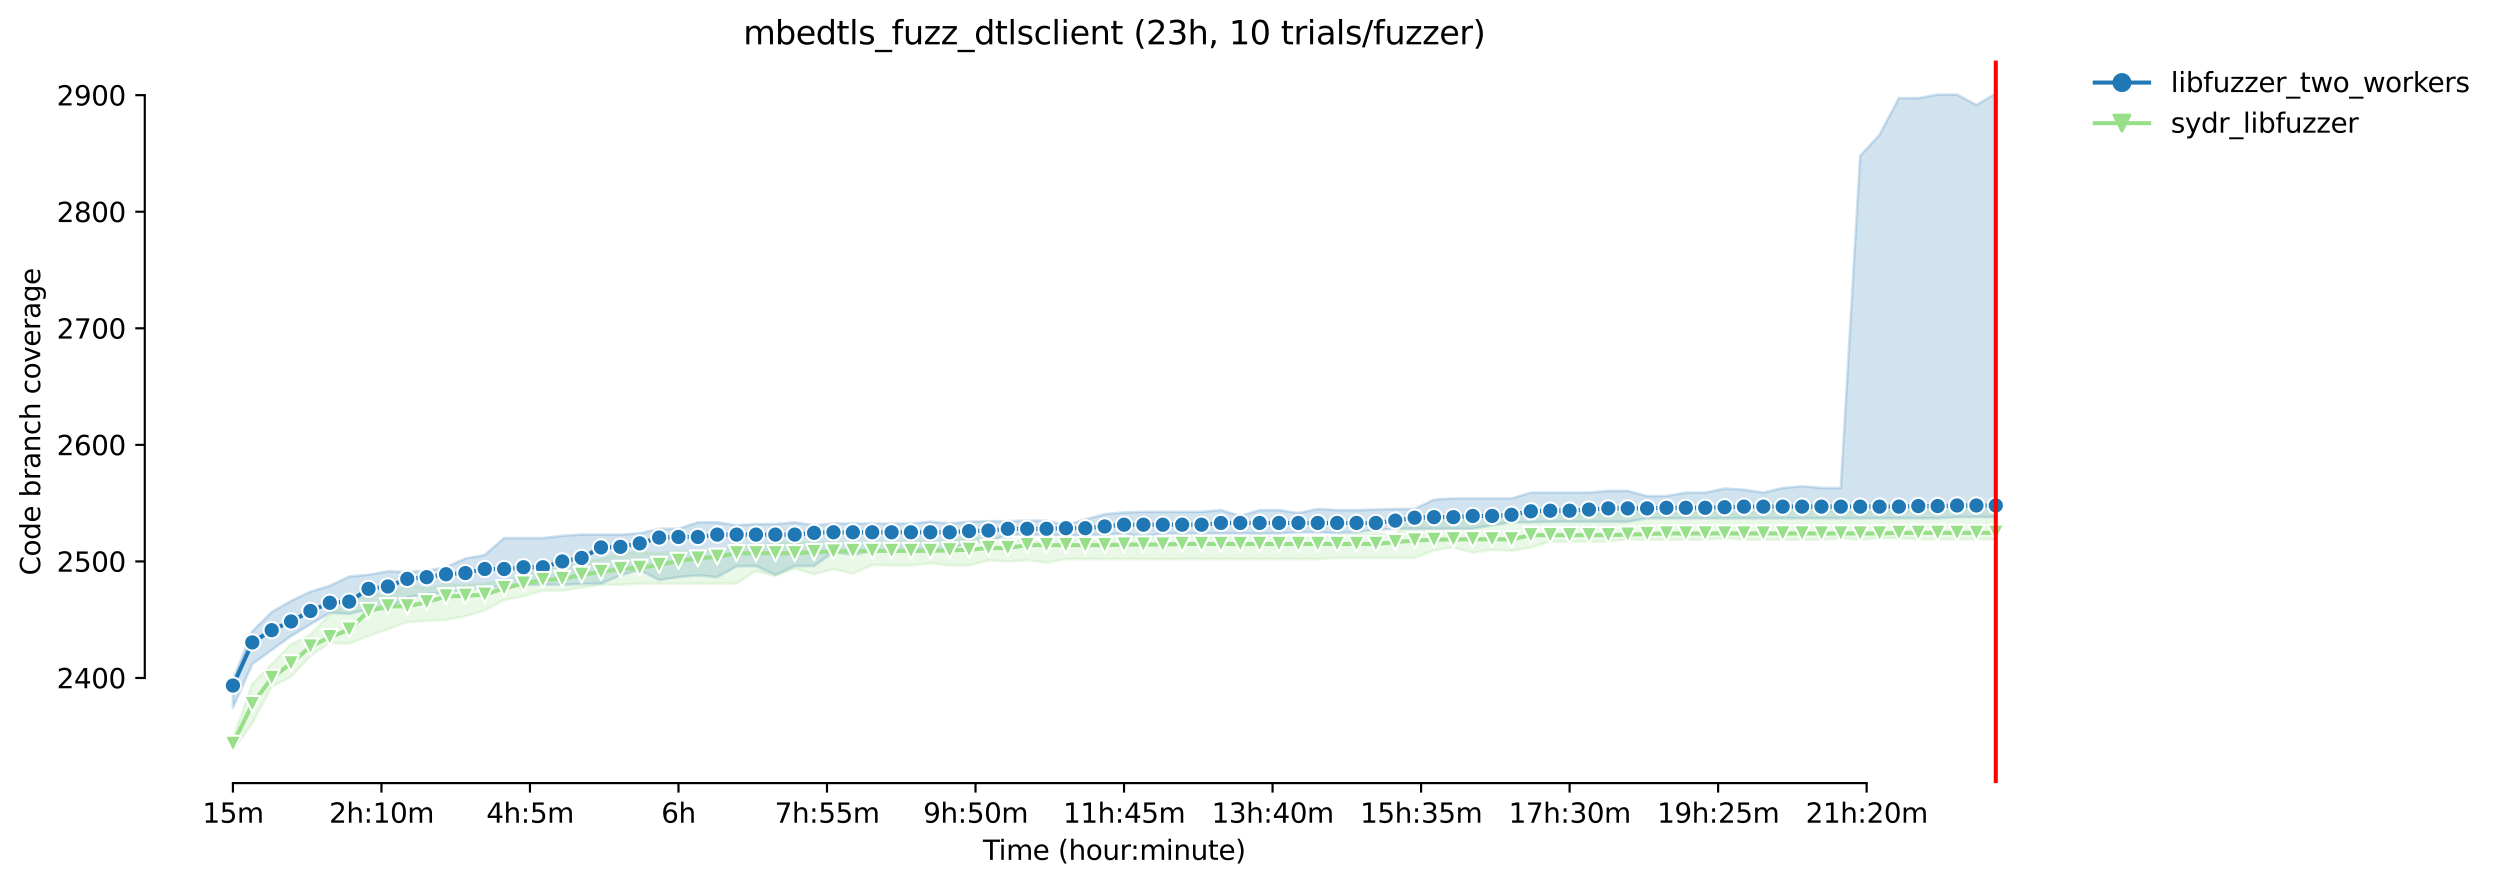 <?xml version="1.0" encoding="utf-8" standalone="no"?>
<!DOCTYPE svg PUBLIC "-//W3C//DTD SVG 1.1//EN"
  "http://www.w3.org/Graphics/SVG/1.1/DTD/svg11.dtd">
<svg height="325.986pt" version="1.1" viewBox="0 0 920.818 325.986" width="920.818pt" xmlns="http://www.w3.org/2000/svg" xmlns:xlink="http://www.w3.org/1999/xlink">
 <defs>
  <style type="text/css">*{stroke-linecap:butt;stroke-linejoin:round;}</style>
 </defs>
 <g id="figure_1">
  <g id="patch_1">
   <path d="M 0 325.986 
L 920.818 325.986 
L 920.818 0 
L 0 0 
z
" style="fill:#ffffff;"/>
  </g>
  <g id="axes_1">
   <g id="patch_2">
    <path d="M 53.328 288.43 
L 767.568 288.43 
L 767.568 22.318 
L 53.328 22.318 
z
" style="fill:#ffffff;"/>
   </g>
   <g id="PolyCollection_1">
    <defs>
     <path d="M 85.794 -75.626 
L 85.794 -65.285 
L 92.929 -81.422 
L 100.064 -86.573 
L 107.199 -91.725 
L 114.335 -96.018 
L 121.47 -100.285 
L 128.605 -99.882 
L 135.74 -101.6 
L 142.876 -101.6 
L 150.011 -105.893 
L 157.146 -107.181 
L 164.281 -107.61 
L 171.417 -109.113 
L 178.552 -109.542 
L 185.687 -109.971 
L 192.823 -110.615 
L 199.958 -110.615 
L 207.093 -110.615 
L 214.228 -110.83 
L 221.364 -111.045 
L 228.499 -114.05 
L 235.634 -116.1 
L 242.769 -112.332 
L 249.905 -113.406 
L 257.04 -114.05 
L 264.175 -113.406 
L 271.31 -117.404 
L 278.446 -117.484 
L 285.581 -114.264 
L 292.716 -117.484 
L 299.852 -117.484 
L 306.987 -122.636 
L 314.122 -121.563 
L 321.257 -123.065 
L 328.393 -123.065 
L 335.528 -123.495 
L 342.663 -123.489 
L 349.798 -123.495 
L 356.934 -126.5 
L 364.069 -126.5 
L 371.204 -129.076 
L 378.339 -129.076 
L 385.475 -129.076 
L 392.61 -128.647 
L 399.745 -128.861 
L 406.88 -129.076 
L 414.016 -129.505 
L 421.151 -128.217 
L 428.286 -129.505 
L 435.422 -129.505 
L 442.557 -129.505 
L 449.692 -129.505 
L 456.827 -129.505 
L 463.963 -129.505 
L 471.098 -129.505 
L 478.233 -129.934 
L 485.368 -129.934 
L 492.504 -129.72 
L 499.639 -129.934 
L 506.774 -130.793 
L 513.909 -131.222 
L 521.045 -131.222 
L 528.18 -131.222 
L 535.315 -131.222 
L 542.451 -131.222 
L 549.586 -132.51 
L 556.721 -133.584 
L 563.856 -133.584 
L 570.992 -133.798 
L 578.127 -133.798 
L 585.262 -133.798 
L 592.397 -133.798 
L 599.533 -133.798 
L 606.668 -135.086 
L 613.803 -135.086 
L 620.938 -135.086 
L 628.074 -135.086 
L 635.209 -135.086 
L 642.344 -135.086 
L 649.479 -135.086 
L 656.615 -135.086 
L 663.75 -135.086 
L 670.885 -135.086 
L 678.021 -135.086 
L 685.156 -135.086 
L 692.291 -135.086 
L 699.426 -135.086 
L 706.562 -135.086 
L 713.697 -135.086 
L 720.832 -135.516 
L 727.967 -135.516 
L 735.103 -135.516 
L 735.103 -291.572 
L 735.103 -291.572 
L 727.967 -287.301 
L 720.832 -291.143 
L 713.697 -291.143 
L 706.562 -289.855 
L 699.426 -289.855 
L 692.291 -276.348 
L 685.156 -268.625 
L 678.021 -146.249 
L 670.885 -146.249 
L 663.75 -146.892 
L 656.615 -146.249 
L 649.479 -144.531 
L 642.344 -145.605 
L 635.209 -146.034 
L 628.074 -144.531 
L 620.938 -144.531 
L 613.803 -143.286 
L 606.668 -143.243 
L 599.533 -145.175 
L 592.397 -145.175 
L 585.262 -144.531 
L 578.127 -144.531 
L 570.992 -144.531 
L 563.856 -144.531 
L 556.721 -142.385 
L 549.586 -142.385 
L 542.451 -142.385 
L 535.315 -142.385 
L 528.18 -141.955 
L 521.045 -138.521 
L 513.909 -138.521 
L 506.774 -138.306 
L 499.639 -138.092 
L 492.504 -138.092 
L 485.368 -138.521 
L 478.233 -137.018 
L 471.098 -138.092 
L 463.963 -138.092 
L 456.827 -135.945 
L 449.692 -138.102 
L 442.557 -137.448 
L 435.422 -137.448 
L 428.286 -137.464 
L 421.151 -137.448 
L 414.016 -137.233 
L 406.88 -136.589 
L 399.745 -134.657 
L 392.61 -132.51 
L 385.475 -134.228 
L 378.339 -134.228 
L 371.204 -134.013 
L 364.069 -134.013 
L 356.934 -133.798 
L 349.798 -133.17 
L 342.663 -133.798 
L 335.528 -133.17 
L 328.393 -133.154 
L 321.257 -133.154 
L 314.122 -133.181 
L 306.987 -133.154 
L 299.852 -132.516 
L 292.716 -133.584 
L 285.581 -132.94 
L 278.446 -132.956 
L 271.31 -132.521 
L 264.175 -133.584 
L 257.04 -133.584 
L 249.905 -131.222 
L 242.769 -131.222 
L 235.634 -129.505 
L 228.499 -129.076 
L 221.364 -129.076 
L 214.228 -129.076 
L 207.093 -128.647 
L 199.958 -127.788 
L 192.823 -127.788 
L 185.687 -127.788 
L 178.552 -121.574 
L 171.417 -120.275 
L 164.281 -117.055 
L 157.146 -115.772 
L 150.011 -115.338 
L 142.876 -115.552 
L 135.74 -114.264 
L 128.605 -113.62 
L 121.47 -110.202 
L 114.335 -108.039 
L 107.199 -104.642 
L 100.064 -100.526 
L 92.929 -93.443 
L 85.794 -75.626 
z
" id="m552eed26a4" style="stroke:#1f77b4;stroke-opacity:0.2;"/>
    </defs>
    <g clip-path="url(#pbcf49b9d3a)">
     <use style="fill:#1f77b4;fill-opacity:0.2;stroke:#1f77b4;stroke-opacity:0.2;" x="0" xlink:href="#m552eed26a4" y="325.986"/>
    </g>
   </g>
   <g id="PolyCollection_2">
    <defs>
     <path d="M 85.794 -53.945 
L 85.794 -49.652 
L 92.929 -59.527 
L 100.064 -73.05 
L 107.199 -76.699 
L 114.335 -84.427 
L 121.47 -89.149 
L 128.605 -88.935 
L 135.74 -91.725 
L 142.876 -94.301 
L 150.011 -96.877 
L 157.146 -97.306 
L 164.281 -97.736 
L 171.417 -99.024 
L 178.552 -101.17 
L 185.687 -105.034 
L 192.823 -106.322 
L 199.958 -108.469 
L 207.093 -108.469 
L 214.228 -109.542 
L 221.364 -110.615 
L 228.499 -110.615 
L 235.634 -111.045 
L 242.769 -111.045 
L 249.905 -111.045 
L 257.04 -111.045 
L 264.175 -111.045 
L 271.31 -111.045 
L 278.446 -115.719 
L 285.581 -113.835 
L 292.716 -116.626 
L 299.852 -114.479 
L 306.987 -116.411 
L 314.122 -114.694 
L 321.257 -117.914 
L 328.393 -117.699 
L 335.528 -117.699 
L 342.663 -118.558 
L 349.798 -117.699 
L 356.934 -117.699 
L 364.069 -119.631 
L 371.204 -119.164 
L 378.339 -119.631 
L 385.475 -118.772 
L 392.61 -120.06 
L 399.745 -120.06 
L 406.88 -120.06 
L 414.016 -120.06 
L 421.151 -120.06 
L 428.286 -120.044 
L 435.422 -120.055 
L 442.557 -120.06 
L 449.692 -120.06 
L 456.827 -120.06 
L 463.963 -120.06 
L 471.098 -120.06 
L 478.233 -120.06 
L 485.368 -120.06 
L 492.504 -120.49 
L 499.639 -120.49 
L 506.774 -120.49 
L 513.909 -120.49 
L 521.045 -120.49 
L 528.18 -123.28 
L 535.315 -124.353 
L 542.451 -122.421 
L 549.586 -123.489 
L 556.721 -123.065 
L 563.856 -124.353 
L 570.992 -126.5 
L 578.127 -126.5 
L 585.262 -126.5 
L 592.397 -126.5 
L 599.533 -127.353 
L 606.668 -127.144 
L 613.803 -127.144 
L 620.938 -127.144 
L 628.074 -127.144 
L 635.209 -127.788 
L 642.344 -127.144 
L 649.479 -127.144 
L 656.615 -127.144 
L 663.75 -127.144 
L 670.885 -127.144 
L 678.021 -127.788 
L 685.156 -127.144 
L 692.291 -127.777 
L 699.426 -127.777 
L 706.562 -127.359 
L 713.697 -127.359 
L 720.832 -127.359 
L 727.967 -127.359 
L 735.103 -127.359 
L 735.103 -138.95 
L 735.103 -138.95 
L 727.967 -138.95 
L 720.832 -138.306 
L 713.697 -140.667 
L 706.562 -138.092 
L 699.426 -138.092 
L 692.291 -138.092 
L 685.156 -137.233 
L 678.021 -138.092 
L 670.885 -138.092 
L 663.75 -138.092 
L 656.615 -138.092 
L 649.479 -138.092 
L 642.344 -136.804 
L 635.209 -136.804 
L 628.074 -138.151 
L 620.938 -136.804 
L 613.803 -136.804 
L 606.668 -136.804 
L 599.533 -139.165 
L 592.397 -136.804 
L 585.262 -136.804 
L 578.127 -136.804 
L 570.992 -136.804 
L 563.856 -136.16 
L 556.721 -136.16 
L 549.586 -135.301 
L 542.451 -135.73 
L 535.315 -136.16 
L 528.18 -135.73 
L 521.045 -135.301 
L 513.909 -129.076 
L 506.774 -129.505 
L 499.639 -129.291 
L 492.504 -128.647 
L 485.368 -128.217 
L 478.233 -128.217 
L 471.098 -128.228 
L 463.963 -129.076 
L 456.827 -128.003 
L 449.692 -128.647 
L 442.557 -127.793 
L 435.422 -129.076 
L 428.286 -128.019 
L 421.151 -128.019 
L 414.016 -128.432 
L 406.88 -127.364 
L 399.745 -126.527 
L 392.61 -128.432 
L 385.475 -126.5 
L 378.339 -126.505 
L 371.204 -127.788 
L 364.069 -127.788 
L 356.934 -127.788 
L 349.798 -126.929 
L 342.663 -126.301 
L 335.528 -126.929 
L 328.393 -126.076 
L 321.257 -126.285 
L 314.122 -126.285 
L 306.987 -126.071 
L 299.852 -126.071 
L 292.716 -126.071 
L 285.581 -126.071 
L 278.446 -124.793 
L 271.31 -124.783 
L 264.175 -123.28 
L 257.04 -123.065 
L 249.905 -123.065 
L 242.769 -122.207 
L 235.634 -122.636 
L 228.499 -122.207 
L 221.364 -120.06 
L 214.228 -118.772 
L 207.093 -117.055 
L 199.958 -116.411 
L 192.823 -114.484 
L 185.687 -111.903 
L 178.552 -111.045 
L 171.417 -110.626 
L 164.281 -110.841 
L 157.146 -109.113 
L 150.011 -110.401 
L 142.876 -106.322 
L 135.74 -107.395 
L 128.605 -103.746 
L 121.47 -99.668 
L 114.335 -92.155 
L 107.199 -88.72 
L 100.064 -81.422 
L 92.929 -74.123 
L 85.794 -53.945 
z
" id="mfb97deaffb" style="stroke:#98df8a;stroke-opacity:0.2;"/>
    </defs>
    <g clip-path="url(#pbcf49b9d3a)">
     <use style="fill:#98df8a;fill-opacity:0.2;stroke:#98df8a;stroke-opacity:0.2;" x="0" xlink:href="#mfb97deaffb" y="325.986"/>
    </g>
   </g>
   <g id="matplotlib.axis_1">
    <g id="xtick_1">
     <g id="line2d_1">
      <defs>
       <path d="M 0 0 
L 0 3.5 
" id="m31025fc1de" style="stroke:#000000;stroke-width:0.8;"/>
      </defs>
      <g>
       <use style="stroke:#000000;stroke-width:0.8;" x="85.794" xlink:href="#m31025fc1de" y="288.43"/>
      </g>
     </g>
     <g id="text_1">
      <!-- 15m -->
      <g transform="translate(74.561 303.029)scale(0.1 -0.1)">
       <defs>
        <path d="M 794 531 
L 1825 531 
L 1825 4091 
L 703 3866 
L 703 4441 
L 1819 4666 
L 2450 4666 
L 2450 531 
L 3481 531 
L 3481 0 
L 794 0 
L 794 531 
z
" id="DejaVuSans-31" transform="scale(0.016)"/>
        <path d="M 691 4666 
L 3169 4666 
L 3169 4134 
L 1269 4134 
L 1269 2991 
Q 1406 3038 1543 3061 
Q 1681 3084 1819 3084 
Q 2600 3084 3056 2656 
Q 3513 2228 3513 1497 
Q 3513 744 3044 326 
Q 2575 -91 1722 -91 
Q 1428 -91 1123 -41 
Q 819 9 494 109 
L 494 744 
Q 775 591 1075 516 
Q 1375 441 1709 441 
Q 2250 441 2565 725 
Q 2881 1009 2881 1497 
Q 2881 1984 2565 2268 
Q 2250 2553 1709 2553 
Q 1456 2553 1204 2497 
Q 953 2441 691 2322 
L 691 4666 
z
" id="DejaVuSans-35" transform="scale(0.016)"/>
        <path d="M 3328 2828 
Q 3544 3216 3844 3400 
Q 4144 3584 4550 3584 
Q 5097 3584 5394 3201 
Q 5691 2819 5691 2113 
L 5691 0 
L 5113 0 
L 5113 2094 
Q 5113 2597 4934 2840 
Q 4756 3084 4391 3084 
Q 3944 3084 3684 2787 
Q 3425 2491 3425 1978 
L 3425 0 
L 2847 0 
L 2847 2094 
Q 2847 2600 2669 2842 
Q 2491 3084 2119 3084 
Q 1678 3084 1418 2786 
Q 1159 2488 1159 1978 
L 1159 0 
L 581 0 
L 581 3500 
L 1159 3500 
L 1159 2956 
Q 1356 3278 1631 3431 
Q 1906 3584 2284 3584 
Q 2666 3584 2933 3390 
Q 3200 3197 3328 2828 
z
" id="DejaVuSans-6d" transform="scale(0.016)"/>
       </defs>
       <use xlink:href="#DejaVuSans-31"/>
       <use x="63.623" xlink:href="#DejaVuSans-35"/>
       <use x="127.246" xlink:href="#DejaVuSans-6d"/>
      </g>
     </g>
    </g>
    <g id="xtick_2">
     <g id="line2d_2">
      <g>
       <use style="stroke:#000000;stroke-width:0.8;" x="140.497" xlink:href="#m31025fc1de" y="288.43"/>
      </g>
     </g>
     <g id="text_2">
      <!-- 2h:10m -->
      <g transform="translate(121.23 303.029)scale(0.1 -0.1)">
       <defs>
        <path d="M 1228 531 
L 3431 531 
L 3431 0 
L 469 0 
L 469 531 
Q 828 903 1448 1529 
Q 2069 2156 2228 2338 
Q 2531 2678 2651 2914 
Q 2772 3150 2772 3378 
Q 2772 3750 2511 3984 
Q 2250 4219 1831 4219 
Q 1534 4219 1204 4116 
Q 875 4013 500 3803 
L 500 4441 
Q 881 4594 1212 4672 
Q 1544 4750 1819 4750 
Q 2544 4750 2975 4387 
Q 3406 4025 3406 3419 
Q 3406 3131 3298 2873 
Q 3191 2616 2906 2266 
Q 2828 2175 2409 1742 
Q 1991 1309 1228 531 
z
" id="DejaVuSans-32" transform="scale(0.016)"/>
        <path d="M 3513 2113 
L 3513 0 
L 2938 0 
L 2938 2094 
Q 2938 2591 2744 2837 
Q 2550 3084 2163 3084 
Q 1697 3084 1428 2787 
Q 1159 2491 1159 1978 
L 1159 0 
L 581 0 
L 581 4863 
L 1159 4863 
L 1159 2956 
Q 1366 3272 1645 3428 
Q 1925 3584 2291 3584 
Q 2894 3584 3203 3211 
Q 3513 2838 3513 2113 
z
" id="DejaVuSans-68" transform="scale(0.016)"/>
        <path d="M 750 794 
L 1409 794 
L 1409 0 
L 750 0 
L 750 794 
z
M 750 3309 
L 1409 3309 
L 1409 2516 
L 750 2516 
L 750 3309 
z
" id="DejaVuSans-3a" transform="scale(0.016)"/>
        <path d="M 2034 4250 
Q 1547 4250 1301 3770 
Q 1056 3291 1056 2328 
Q 1056 1369 1301 889 
Q 1547 409 2034 409 
Q 2525 409 2770 889 
Q 3016 1369 3016 2328 
Q 3016 3291 2770 3770 
Q 2525 4250 2034 4250 
z
M 2034 4750 
Q 2819 4750 3233 4129 
Q 3647 3509 3647 2328 
Q 3647 1150 3233 529 
Q 2819 -91 2034 -91 
Q 1250 -91 836 529 
Q 422 1150 422 2328 
Q 422 3509 836 4129 
Q 1250 4750 2034 4750 
z
" id="DejaVuSans-30" transform="scale(0.016)"/>
       </defs>
       <use xlink:href="#DejaVuSans-32"/>
       <use x="63.623" xlink:href="#DejaVuSans-68"/>
       <use x="127.002" xlink:href="#DejaVuSans-3a"/>
       <use x="160.693" xlink:href="#DejaVuSans-31"/>
       <use x="224.316" xlink:href="#DejaVuSans-30"/>
       <use x="287.939" xlink:href="#DejaVuSans-6d"/>
      </g>
     </g>
    </g>
    <g id="xtick_3">
     <g id="line2d_3">
      <g>
       <use style="stroke:#000000;stroke-width:0.8;" x="195.201" xlink:href="#m31025fc1de" y="288.43"/>
      </g>
     </g>
     <g id="text_3">
      <!-- 4h:5m -->
      <g transform="translate(179.115 303.029)scale(0.1 -0.1)">
       <defs>
        <path d="M 2419 4116 
L 825 1625 
L 2419 1625 
L 2419 4116 
z
M 2253 4666 
L 3047 4666 
L 3047 1625 
L 3713 1625 
L 3713 1100 
L 3047 1100 
L 3047 0 
L 2419 0 
L 2419 1100 
L 313 1100 
L 313 1709 
L 2253 4666 
z
" id="DejaVuSans-34" transform="scale(0.016)"/>
       </defs>
       <use xlink:href="#DejaVuSans-34"/>
       <use x="63.623" xlink:href="#DejaVuSans-68"/>
       <use x="127.002" xlink:href="#DejaVuSans-3a"/>
       <use x="160.693" xlink:href="#DejaVuSans-35"/>
       <use x="224.316" xlink:href="#DejaVuSans-6d"/>
      </g>
     </g>
    </g>
    <g id="xtick_4">
     <g id="line2d_4">
      <g>
       <use style="stroke:#000000;stroke-width:0.8;" x="249.905" xlink:href="#m31025fc1de" y="288.43"/>
      </g>
     </g>
     <g id="text_4">
      <!-- 6h -->
      <g transform="translate(243.555 303.029)scale(0.1 -0.1)">
       <defs>
        <path d="M 2113 2584 
Q 1688 2584 1439 2293 
Q 1191 2003 1191 1497 
Q 1191 994 1439 701 
Q 1688 409 2113 409 
Q 2538 409 2786 701 
Q 3034 994 3034 1497 
Q 3034 2003 2786 2293 
Q 2538 2584 2113 2584 
z
M 3366 4563 
L 3366 3988 
Q 3128 4100 2886 4159 
Q 2644 4219 2406 4219 
Q 1781 4219 1451 3797 
Q 1122 3375 1075 2522 
Q 1259 2794 1537 2939 
Q 1816 3084 2150 3084 
Q 2853 3084 3261 2657 
Q 3669 2231 3669 1497 
Q 3669 778 3244 343 
Q 2819 -91 2113 -91 
Q 1303 -91 875 529 
Q 447 1150 447 2328 
Q 447 3434 972 4092 
Q 1497 4750 2381 4750 
Q 2619 4750 2861 4703 
Q 3103 4656 3366 4563 
z
" id="DejaVuSans-36" transform="scale(0.016)"/>
       </defs>
       <use xlink:href="#DejaVuSans-36"/>
       <use x="63.623" xlink:href="#DejaVuSans-68"/>
      </g>
     </g>
    </g>
    <g id="xtick_5">
     <g id="line2d_5">
      <g>
       <use style="stroke:#000000;stroke-width:0.8;" x="304.608" xlink:href="#m31025fc1de" y="288.43"/>
      </g>
     </g>
     <g id="text_5">
      <!-- 7h:55m -->
      <g transform="translate(285.341 303.029)scale(0.1 -0.1)">
       <defs>
        <path d="M 525 4666 
L 3525 4666 
L 3525 4397 
L 1831 0 
L 1172 0 
L 2766 4134 
L 525 4134 
L 525 4666 
z
" id="DejaVuSans-37" transform="scale(0.016)"/>
       </defs>
       <use xlink:href="#DejaVuSans-37"/>
       <use x="63.623" xlink:href="#DejaVuSans-68"/>
       <use x="127.002" xlink:href="#DejaVuSans-3a"/>
       <use x="160.693" xlink:href="#DejaVuSans-35"/>
       <use x="224.316" xlink:href="#DejaVuSans-35"/>
       <use x="287.939" xlink:href="#DejaVuSans-6d"/>
      </g>
     </g>
    </g>
    <g id="xtick_6">
     <g id="line2d_6">
      <g>
       <use style="stroke:#000000;stroke-width:0.8;" x="359.312" xlink:href="#m31025fc1de" y="288.43"/>
      </g>
     </g>
     <g id="text_6">
      <!-- 9h:50m -->
      <g transform="translate(340.045 303.029)scale(0.1 -0.1)">
       <defs>
        <path d="M 703 97 
L 703 672 
Q 941 559 1184 500 
Q 1428 441 1663 441 
Q 2288 441 2617 861 
Q 2947 1281 2994 2138 
Q 2813 1869 2534 1725 
Q 2256 1581 1919 1581 
Q 1219 1581 811 2004 
Q 403 2428 403 3163 
Q 403 3881 828 4315 
Q 1253 4750 1959 4750 
Q 2769 4750 3195 4129 
Q 3622 3509 3622 2328 
Q 3622 1225 3098 567 
Q 2575 -91 1691 -91 
Q 1453 -91 1209 -44 
Q 966 3 703 97 
z
M 1959 2075 
Q 2384 2075 2632 2365 
Q 2881 2656 2881 3163 
Q 2881 3666 2632 3958 
Q 2384 4250 1959 4250 
Q 1534 4250 1286 3958 
Q 1038 3666 1038 3163 
Q 1038 2656 1286 2365 
Q 1534 2075 1959 2075 
z
" id="DejaVuSans-39" transform="scale(0.016)"/>
       </defs>
       <use xlink:href="#DejaVuSans-39"/>
       <use x="63.623" xlink:href="#DejaVuSans-68"/>
       <use x="127.002" xlink:href="#DejaVuSans-3a"/>
       <use x="160.693" xlink:href="#DejaVuSans-35"/>
       <use x="224.316" xlink:href="#DejaVuSans-30"/>
       <use x="287.939" xlink:href="#DejaVuSans-6d"/>
      </g>
     </g>
    </g>
    <g id="xtick_7">
     <g id="line2d_7">
      <g>
       <use style="stroke:#000000;stroke-width:0.8;" x="414.016" xlink:href="#m31025fc1de" y="288.43"/>
      </g>
     </g>
     <g id="text_7">
      <!-- 11h:45m -->
      <g transform="translate(391.567 303.029)scale(0.1 -0.1)">
       <use xlink:href="#DejaVuSans-31"/>
       <use x="63.623" xlink:href="#DejaVuSans-31"/>
       <use x="127.246" xlink:href="#DejaVuSans-68"/>
       <use x="190.625" xlink:href="#DejaVuSans-3a"/>
       <use x="224.316" xlink:href="#DejaVuSans-34"/>
       <use x="287.939" xlink:href="#DejaVuSans-35"/>
       <use x="351.562" xlink:href="#DejaVuSans-6d"/>
      </g>
     </g>
    </g>
    <g id="xtick_8">
     <g id="line2d_8">
      <g>
       <use style="stroke:#000000;stroke-width:0.8;" x="468.719" xlink:href="#m31025fc1de" y="288.43"/>
      </g>
     </g>
     <g id="text_8">
      <!-- 13h:40m -->
      <g transform="translate(446.271 303.029)scale(0.1 -0.1)">
       <defs>
        <path d="M 2597 2516 
Q 3050 2419 3304 2112 
Q 3559 1806 3559 1356 
Q 3559 666 3084 287 
Q 2609 -91 1734 -91 
Q 1441 -91 1130 -33 
Q 819 25 488 141 
L 488 750 
Q 750 597 1062 519 
Q 1375 441 1716 441 
Q 2309 441 2620 675 
Q 2931 909 2931 1356 
Q 2931 1769 2642 2001 
Q 2353 2234 1838 2234 
L 1294 2234 
L 1294 2753 
L 1863 2753 
Q 2328 2753 2575 2939 
Q 2822 3125 2822 3475 
Q 2822 3834 2567 4026 
Q 2313 4219 1838 4219 
Q 1578 4219 1281 4162 
Q 984 4106 628 3988 
L 628 4550 
Q 988 4650 1302 4700 
Q 1616 4750 1894 4750 
Q 2613 4750 3031 4423 
Q 3450 4097 3450 3541 
Q 3450 3153 3228 2886 
Q 3006 2619 2597 2516 
z
" id="DejaVuSans-33" transform="scale(0.016)"/>
       </defs>
       <use xlink:href="#DejaVuSans-31"/>
       <use x="63.623" xlink:href="#DejaVuSans-33"/>
       <use x="127.246" xlink:href="#DejaVuSans-68"/>
       <use x="190.625" xlink:href="#DejaVuSans-3a"/>
       <use x="224.316" xlink:href="#DejaVuSans-34"/>
       <use x="287.939" xlink:href="#DejaVuSans-30"/>
       <use x="351.562" xlink:href="#DejaVuSans-6d"/>
      </g>
     </g>
    </g>
    <g id="xtick_9">
     <g id="line2d_9">
      <g>
       <use style="stroke:#000000;stroke-width:0.8;" x="523.423" xlink:href="#m31025fc1de" y="288.43"/>
      </g>
     </g>
     <g id="text_9">
      <!-- 15h:35m -->
      <g transform="translate(500.975 303.029)scale(0.1 -0.1)">
       <use xlink:href="#DejaVuSans-31"/>
       <use x="63.623" xlink:href="#DejaVuSans-35"/>
       <use x="127.246" xlink:href="#DejaVuSans-68"/>
       <use x="190.625" xlink:href="#DejaVuSans-3a"/>
       <use x="224.316" xlink:href="#DejaVuSans-33"/>
       <use x="287.939" xlink:href="#DejaVuSans-35"/>
       <use x="351.562" xlink:href="#DejaVuSans-6d"/>
      </g>
     </g>
    </g>
    <g id="xtick_10">
     <g id="line2d_10">
      <g>
       <use style="stroke:#000000;stroke-width:0.8;" x="578.127" xlink:href="#m31025fc1de" y="288.43"/>
      </g>
     </g>
     <g id="text_10">
      <!-- 17h:30m -->
      <g transform="translate(555.678 303.029)scale(0.1 -0.1)">
       <use xlink:href="#DejaVuSans-31"/>
       <use x="63.623" xlink:href="#DejaVuSans-37"/>
       <use x="127.246" xlink:href="#DejaVuSans-68"/>
       <use x="190.625" xlink:href="#DejaVuSans-3a"/>
       <use x="224.316" xlink:href="#DejaVuSans-33"/>
       <use x="287.939" xlink:href="#DejaVuSans-30"/>
       <use x="351.562" xlink:href="#DejaVuSans-6d"/>
      </g>
     </g>
    </g>
    <g id="xtick_11">
     <g id="line2d_11">
      <g>
       <use style="stroke:#000000;stroke-width:0.8;" x="632.831" xlink:href="#m31025fc1de" y="288.43"/>
      </g>
     </g>
     <g id="text_11">
      <!-- 19h:25m -->
      <g transform="translate(610.382 303.029)scale(0.1 -0.1)">
       <use xlink:href="#DejaVuSans-31"/>
       <use x="63.623" xlink:href="#DejaVuSans-39"/>
       <use x="127.246" xlink:href="#DejaVuSans-68"/>
       <use x="190.625" xlink:href="#DejaVuSans-3a"/>
       <use x="224.316" xlink:href="#DejaVuSans-32"/>
       <use x="287.939" xlink:href="#DejaVuSans-35"/>
       <use x="351.562" xlink:href="#DejaVuSans-6d"/>
      </g>
     </g>
    </g>
    <g id="xtick_12">
     <g id="line2d_12">
      <g>
       <use style="stroke:#000000;stroke-width:0.8;" x="687.534" xlink:href="#m31025fc1de" y="288.43"/>
      </g>
     </g>
     <g id="text_12">
      <!-- 21h:20m -->
      <g transform="translate(665.086 303.029)scale(0.1 -0.1)">
       <use xlink:href="#DejaVuSans-32"/>
       <use x="63.623" xlink:href="#DejaVuSans-31"/>
       <use x="127.246" xlink:href="#DejaVuSans-68"/>
       <use x="190.625" xlink:href="#DejaVuSans-3a"/>
       <use x="224.316" xlink:href="#DejaVuSans-32"/>
       <use x="287.939" xlink:href="#DejaVuSans-30"/>
       <use x="351.562" xlink:href="#DejaVuSans-6d"/>
      </g>
     </g>
    </g>
    <g id="text_13">
     <!-- Time (hour:minute) -->
     <g transform="translate(362.041 316.707)scale(0.1 -0.1)">
      <defs>
       <path d="M -19 4666 
L 3928 4666 
L 3928 4134 
L 2272 4134 
L 2272 0 
L 1638 0 
L 1638 4134 
L -19 4134 
L -19 4666 
z
" id="DejaVuSans-54" transform="scale(0.016)"/>
       <path d="M 603 3500 
L 1178 3500 
L 1178 0 
L 603 0 
L 603 3500 
z
M 603 4863 
L 1178 4863 
L 1178 4134 
L 603 4134 
L 603 4863 
z
" id="DejaVuSans-69" transform="scale(0.016)"/>
       <path d="M 3597 1894 
L 3597 1613 
L 953 1613 
Q 991 1019 1311 708 
Q 1631 397 2203 397 
Q 2534 397 2845 478 
Q 3156 559 3463 722 
L 3463 178 
Q 3153 47 2828 -22 
Q 2503 -91 2169 -91 
Q 1331 -91 842 396 
Q 353 884 353 1716 
Q 353 2575 817 3079 
Q 1281 3584 2069 3584 
Q 2775 3584 3186 3129 
Q 3597 2675 3597 1894 
z
M 3022 2063 
Q 3016 2534 2758 2815 
Q 2500 3097 2075 3097 
Q 1594 3097 1305 2825 
Q 1016 2553 972 2059 
L 3022 2063 
z
" id="DejaVuSans-65" transform="scale(0.016)"/>
       <path id="DejaVuSans-20" transform="scale(0.016)"/>
       <path d="M 1984 4856 
Q 1566 4138 1362 3434 
Q 1159 2731 1159 2009 
Q 1159 1288 1364 580 
Q 1569 -128 1984 -844 
L 1484 -844 
Q 1016 -109 783 600 
Q 550 1309 550 2009 
Q 550 2706 781 3412 
Q 1013 4119 1484 4856 
L 1984 4856 
z
" id="DejaVuSans-28" transform="scale(0.016)"/>
       <path d="M 1959 3097 
Q 1497 3097 1228 2736 
Q 959 2375 959 1747 
Q 959 1119 1226 758 
Q 1494 397 1959 397 
Q 2419 397 2687 759 
Q 2956 1122 2956 1747 
Q 2956 2369 2687 2733 
Q 2419 3097 1959 3097 
z
M 1959 3584 
Q 2709 3584 3137 3096 
Q 3566 2609 3566 1747 
Q 3566 888 3137 398 
Q 2709 -91 1959 -91 
Q 1206 -91 779 398 
Q 353 888 353 1747 
Q 353 2609 779 3096 
Q 1206 3584 1959 3584 
z
" id="DejaVuSans-6f" transform="scale(0.016)"/>
       <path d="M 544 1381 
L 544 3500 
L 1119 3500 
L 1119 1403 
Q 1119 906 1312 657 
Q 1506 409 1894 409 
Q 2359 409 2629 706 
Q 2900 1003 2900 1516 
L 2900 3500 
L 3475 3500 
L 3475 0 
L 2900 0 
L 2900 538 
Q 2691 219 2414 64 
Q 2138 -91 1772 -91 
Q 1169 -91 856 284 
Q 544 659 544 1381 
z
M 1991 3584 
L 1991 3584 
z
" id="DejaVuSans-75" transform="scale(0.016)"/>
       <path d="M 2631 2963 
Q 2534 3019 2420 3045 
Q 2306 3072 2169 3072 
Q 1681 3072 1420 2755 
Q 1159 2438 1159 1844 
L 1159 0 
L 581 0 
L 581 3500 
L 1159 3500 
L 1159 2956 
Q 1341 3275 1631 3429 
Q 1922 3584 2338 3584 
Q 2397 3584 2469 3576 
Q 2541 3569 2628 3553 
L 2631 2963 
z
" id="DejaVuSans-72" transform="scale(0.016)"/>
       <path d="M 3513 2113 
L 3513 0 
L 2938 0 
L 2938 2094 
Q 2938 2591 2744 2837 
Q 2550 3084 2163 3084 
Q 1697 3084 1428 2787 
Q 1159 2491 1159 1978 
L 1159 0 
L 581 0 
L 581 3500 
L 1159 3500 
L 1159 2956 
Q 1366 3272 1645 3428 
Q 1925 3584 2291 3584 
Q 2894 3584 3203 3211 
Q 3513 2838 3513 2113 
z
" id="DejaVuSans-6e" transform="scale(0.016)"/>
       <path d="M 1172 4494 
L 1172 3500 
L 2356 3500 
L 2356 3053 
L 1172 3053 
L 1172 1153 
Q 1172 725 1289 603 
Q 1406 481 1766 481 
L 2356 481 
L 2356 0 
L 1766 0 
Q 1100 0 847 248 
Q 594 497 594 1153 
L 594 3053 
L 172 3053 
L 172 3500 
L 594 3500 
L 594 4494 
L 1172 4494 
z
" id="DejaVuSans-74" transform="scale(0.016)"/>
       <path d="M 513 4856 
L 1013 4856 
Q 1481 4119 1714 3412 
Q 1947 2706 1947 2009 
Q 1947 1309 1714 600 
Q 1481 -109 1013 -844 
L 513 -844 
Q 928 -128 1133 580 
Q 1338 1288 1338 2009 
Q 1338 2731 1133 3434 
Q 928 4138 513 4856 
z
" id="DejaVuSans-29" transform="scale(0.016)"/>
      </defs>
      <use xlink:href="#DejaVuSans-54"/>
      <use x="57.959" xlink:href="#DejaVuSans-69"/>
      <use x="85.742" xlink:href="#DejaVuSans-6d"/>
      <use x="183.154" xlink:href="#DejaVuSans-65"/>
      <use x="244.678" xlink:href="#DejaVuSans-20"/>
      <use x="276.465" xlink:href="#DejaVuSans-28"/>
      <use x="315.479" xlink:href="#DejaVuSans-68"/>
      <use x="378.857" xlink:href="#DejaVuSans-6f"/>
      <use x="440.039" xlink:href="#DejaVuSans-75"/>
      <use x="503.418" xlink:href="#DejaVuSans-72"/>
      <use x="542.781" xlink:href="#DejaVuSans-3a"/>
      <use x="576.473" xlink:href="#DejaVuSans-6d"/>
      <use x="673.885" xlink:href="#DejaVuSans-69"/>
      <use x="701.668" xlink:href="#DejaVuSans-6e"/>
      <use x="765.047" xlink:href="#DejaVuSans-75"/>
      <use x="828.426" xlink:href="#DejaVuSans-74"/>
      <use x="867.635" xlink:href="#DejaVuSans-65"/>
      <use x="929.158" xlink:href="#DejaVuSans-29"/>
     </g>
    </g>
   </g>
   <g id="matplotlib.axis_2">
    <g id="ytick_1">
     <g id="line2d_13">
      <defs>
       <path d="M 0 0 
L -3.5 0 
" id="m492c41faec" style="stroke:#000000;stroke-width:0.8;"/>
      </defs>
      <g>
       <use style="stroke:#000000;stroke-width:0.8;" x="53.328" xlink:href="#m492c41faec" y="249.716"/>
      </g>
     </g>
     <g id="text_14">
      <!-- 2400 -->
      <g transform="translate(20.878 253.516)scale(0.1 -0.1)">
       <use xlink:href="#DejaVuSans-32"/>
       <use x="63.623" xlink:href="#DejaVuSans-34"/>
       <use x="127.246" xlink:href="#DejaVuSans-30"/>
       <use x="190.869" xlink:href="#DejaVuSans-30"/>
      </g>
     </g>
    </g>
    <g id="ytick_2">
     <g id="line2d_14">
      <g>
       <use style="stroke:#000000;stroke-width:0.8;" x="53.328" xlink:href="#m492c41faec" y="206.785"/>
      </g>
     </g>
     <g id="text_15">
      <!-- 2500 -->
      <g transform="translate(20.878 210.584)scale(0.1 -0.1)">
       <use xlink:href="#DejaVuSans-32"/>
       <use x="63.623" xlink:href="#DejaVuSans-35"/>
       <use x="127.246" xlink:href="#DejaVuSans-30"/>
       <use x="190.869" xlink:href="#DejaVuSans-30"/>
      </g>
     </g>
    </g>
    <g id="ytick_3">
     <g id="line2d_15">
      <g>
       <use style="stroke:#000000;stroke-width:0.8;" x="53.328" xlink:href="#m492c41faec" y="163.853"/>
      </g>
     </g>
     <g id="text_16">
      <!-- 2600 -->
      <g transform="translate(20.878 167.652)scale(0.1 -0.1)">
       <use xlink:href="#DejaVuSans-32"/>
       <use x="63.623" xlink:href="#DejaVuSans-36"/>
       <use x="127.246" xlink:href="#DejaVuSans-30"/>
       <use x="190.869" xlink:href="#DejaVuSans-30"/>
      </g>
     </g>
    </g>
    <g id="ytick_4">
     <g id="line2d_16">
      <g>
       <use style="stroke:#000000;stroke-width:0.8;" x="53.328" xlink:href="#m492c41faec" y="120.921"/>
      </g>
     </g>
     <g id="text_17">
      <!-- 2700 -->
      <g transform="translate(20.878 124.721)scale(0.1 -0.1)">
       <use xlink:href="#DejaVuSans-32"/>
       <use x="63.623" xlink:href="#DejaVuSans-37"/>
       <use x="127.246" xlink:href="#DejaVuSans-30"/>
       <use x="190.869" xlink:href="#DejaVuSans-30"/>
      </g>
     </g>
    </g>
    <g id="ytick_5">
     <g id="line2d_17">
      <g>
       <use style="stroke:#000000;stroke-width:0.8;" x="53.328" xlink:href="#m492c41faec" y="77.99"/>
      </g>
     </g>
     <g id="text_18">
      <!-- 2800 -->
      <g transform="translate(20.878 81.789)scale(0.1 -0.1)">
       <defs>
        <path d="M 2034 2216 
Q 1584 2216 1326 1975 
Q 1069 1734 1069 1313 
Q 1069 891 1326 650 
Q 1584 409 2034 409 
Q 2484 409 2743 651 
Q 3003 894 3003 1313 
Q 3003 1734 2745 1975 
Q 2488 2216 2034 2216 
z
M 1403 2484 
Q 997 2584 770 2862 
Q 544 3141 544 3541 
Q 544 4100 942 4425 
Q 1341 4750 2034 4750 
Q 2731 4750 3128 4425 
Q 3525 4100 3525 3541 
Q 3525 3141 3298 2862 
Q 3072 2584 2669 2484 
Q 3125 2378 3379 2068 
Q 3634 1759 3634 1313 
Q 3634 634 3220 271 
Q 2806 -91 2034 -91 
Q 1263 -91 848 271 
Q 434 634 434 1313 
Q 434 1759 690 2068 
Q 947 2378 1403 2484 
z
M 1172 3481 
Q 1172 3119 1398 2916 
Q 1625 2713 2034 2713 
Q 2441 2713 2670 2916 
Q 2900 3119 2900 3481 
Q 2900 3844 2670 4047 
Q 2441 4250 2034 4250 
Q 1625 4250 1398 4047 
Q 1172 3844 1172 3481 
z
" id="DejaVuSans-38" transform="scale(0.016)"/>
       </defs>
       <use xlink:href="#DejaVuSans-32"/>
       <use x="63.623" xlink:href="#DejaVuSans-38"/>
       <use x="127.246" xlink:href="#DejaVuSans-30"/>
       <use x="190.869" xlink:href="#DejaVuSans-30"/>
      </g>
     </g>
    </g>
    <g id="ytick_6">
     <g id="line2d_18">
      <g>
       <use style="stroke:#000000;stroke-width:0.8;" x="53.328" xlink:href="#m492c41faec" y="35.058"/>
      </g>
     </g>
     <g id="text_19">
      <!-- 2900 -->
      <g transform="translate(20.878 38.857)scale(0.1 -0.1)">
       <use xlink:href="#DejaVuSans-32"/>
       <use x="63.623" xlink:href="#DejaVuSans-39"/>
       <use x="127.246" xlink:href="#DejaVuSans-30"/>
       <use x="190.869" xlink:href="#DejaVuSans-30"/>
      </g>
     </g>
    </g>
    <g id="text_20">
     <!-- Code branch coverage -->
     <g transform="translate(14.798 211.949)rotate(-90)scale(0.1 -0.1)">
      <defs>
       <path d="M 4122 4306 
L 4122 3641 
Q 3803 3938 3442 4084 
Q 3081 4231 2675 4231 
Q 1875 4231 1450 3742 
Q 1025 3253 1025 2328 
Q 1025 1406 1450 917 
Q 1875 428 2675 428 
Q 3081 428 3442 575 
Q 3803 722 4122 1019 
L 4122 359 
Q 3791 134 3420 21 
Q 3050 -91 2638 -91 
Q 1578 -91 968 557 
Q 359 1206 359 2328 
Q 359 3453 968 4101 
Q 1578 4750 2638 4750 
Q 3056 4750 3426 4639 
Q 3797 4528 4122 4306 
z
" id="DejaVuSans-43" transform="scale(0.016)"/>
       <path d="M 2906 2969 
L 2906 4863 
L 3481 4863 
L 3481 0 
L 2906 0 
L 2906 525 
Q 2725 213 2448 61 
Q 2172 -91 1784 -91 
Q 1150 -91 751 415 
Q 353 922 353 1747 
Q 353 2572 751 3078 
Q 1150 3584 1784 3584 
Q 2172 3584 2448 3432 
Q 2725 3281 2906 2969 
z
M 947 1747 
Q 947 1113 1208 752 
Q 1469 391 1925 391 
Q 2381 391 2643 752 
Q 2906 1113 2906 1747 
Q 2906 2381 2643 2742 
Q 2381 3103 1925 3103 
Q 1469 3103 1208 2742 
Q 947 2381 947 1747 
z
" id="DejaVuSans-64" transform="scale(0.016)"/>
       <path d="M 3116 1747 
Q 3116 2381 2855 2742 
Q 2594 3103 2138 3103 
Q 1681 3103 1420 2742 
Q 1159 2381 1159 1747 
Q 1159 1113 1420 752 
Q 1681 391 2138 391 
Q 2594 391 2855 752 
Q 3116 1113 3116 1747 
z
M 1159 2969 
Q 1341 3281 1617 3432 
Q 1894 3584 2278 3584 
Q 2916 3584 3314 3078 
Q 3713 2572 3713 1747 
Q 3713 922 3314 415 
Q 2916 -91 2278 -91 
Q 1894 -91 1617 61 
Q 1341 213 1159 525 
L 1159 0 
L 581 0 
L 581 4863 
L 1159 4863 
L 1159 2969 
z
" id="DejaVuSans-62" transform="scale(0.016)"/>
       <path d="M 2194 1759 
Q 1497 1759 1228 1600 
Q 959 1441 959 1056 
Q 959 750 1161 570 
Q 1363 391 1709 391 
Q 2188 391 2477 730 
Q 2766 1069 2766 1631 
L 2766 1759 
L 2194 1759 
z
M 3341 1997 
L 3341 0 
L 2766 0 
L 2766 531 
Q 2569 213 2275 61 
Q 1981 -91 1556 -91 
Q 1019 -91 701 211 
Q 384 513 384 1019 
Q 384 1609 779 1909 
Q 1175 2209 1959 2209 
L 2766 2209 
L 2766 2266 
Q 2766 2663 2505 2880 
Q 2244 3097 1772 3097 
Q 1472 3097 1187 3025 
Q 903 2953 641 2809 
L 641 3341 
Q 956 3463 1253 3523 
Q 1550 3584 1831 3584 
Q 2591 3584 2966 3190 
Q 3341 2797 3341 1997 
z
" id="DejaVuSans-61" transform="scale(0.016)"/>
       <path d="M 3122 3366 
L 3122 2828 
Q 2878 2963 2633 3030 
Q 2388 3097 2138 3097 
Q 1578 3097 1268 2742 
Q 959 2388 959 1747 
Q 959 1106 1268 751 
Q 1578 397 2138 397 
Q 2388 397 2633 464 
Q 2878 531 3122 666 
L 3122 134 
Q 2881 22 2623 -34 
Q 2366 -91 2075 -91 
Q 1284 -91 818 406 
Q 353 903 353 1747 
Q 353 2603 823 3093 
Q 1294 3584 2113 3584 
Q 2378 3584 2631 3529 
Q 2884 3475 3122 3366 
z
" id="DejaVuSans-63" transform="scale(0.016)"/>
       <path d="M 191 3500 
L 800 3500 
L 1894 563 
L 2988 3500 
L 3597 3500 
L 2284 0 
L 1503 0 
L 191 3500 
z
" id="DejaVuSans-76" transform="scale(0.016)"/>
       <path d="M 2906 1791 
Q 2906 2416 2648 2759 
Q 2391 3103 1925 3103 
Q 1463 3103 1205 2759 
Q 947 2416 947 1791 
Q 947 1169 1205 825 
Q 1463 481 1925 481 
Q 2391 481 2648 825 
Q 2906 1169 2906 1791 
z
M 3481 434 
Q 3481 -459 3084 -895 
Q 2688 -1331 1869 -1331 
Q 1566 -1331 1297 -1286 
Q 1028 -1241 775 -1147 
L 775 -588 
Q 1028 -725 1275 -790 
Q 1522 -856 1778 -856 
Q 2344 -856 2625 -561 
Q 2906 -266 2906 331 
L 2906 616 
Q 2728 306 2450 153 
Q 2172 0 1784 0 
Q 1141 0 747 490 
Q 353 981 353 1791 
Q 353 2603 747 3093 
Q 1141 3584 1784 3584 
Q 2172 3584 2450 3431 
Q 2728 3278 2906 2969 
L 2906 3500 
L 3481 3500 
L 3481 434 
z
" id="DejaVuSans-67" transform="scale(0.016)"/>
      </defs>
      <use xlink:href="#DejaVuSans-43"/>
      <use x="69.824" xlink:href="#DejaVuSans-6f"/>
      <use x="131.006" xlink:href="#DejaVuSans-64"/>
      <use x="194.482" xlink:href="#DejaVuSans-65"/>
      <use x="256.006" xlink:href="#DejaVuSans-20"/>
      <use x="287.793" xlink:href="#DejaVuSans-62"/>
      <use x="351.27" xlink:href="#DejaVuSans-72"/>
      <use x="392.383" xlink:href="#DejaVuSans-61"/>
      <use x="453.662" xlink:href="#DejaVuSans-6e"/>
      <use x="517.041" xlink:href="#DejaVuSans-63"/>
      <use x="572.021" xlink:href="#DejaVuSans-68"/>
      <use x="635.4" xlink:href="#DejaVuSans-20"/>
      <use x="667.188" xlink:href="#DejaVuSans-63"/>
      <use x="722.168" xlink:href="#DejaVuSans-6f"/>
      <use x="783.35" xlink:href="#DejaVuSans-76"/>
      <use x="842.529" xlink:href="#DejaVuSans-65"/>
      <use x="904.053" xlink:href="#DejaVuSans-72"/>
      <use x="945.166" xlink:href="#DejaVuSans-61"/>
      <use x="1006.445" xlink:href="#DejaVuSans-67"/>
      <use x="1069.922" xlink:href="#DejaVuSans-65"/>
     </g>
    </g>
   </g>
   <g id="line2d_19">
    <path clip-path="url(#pbcf49b9d3a)" d="M 85.794 252.507 
L 92.929 236.622 
L 100.064 232.114 
L 107.199 228.895 
L 114.335 225.031 
L 121.47 222.026 
L 128.605 221.596 
L 135.74 216.874 
L 142.876 216.015 
L 150.011 213.225 
L 157.146 212.581 
L 164.281 211.507 
L 171.417 211.078 
L 178.552 209.575 
L 185.687 209.575 
L 192.823 208.931 
L 199.958 208.931 
L 207.093 206.785 
L 214.228 205.497 
L 221.364 201.633 
L 228.499 201.418 
L 235.634 200.13 
L 242.769 197.984 
L 249.905 197.769 
L 257.04 197.769 
L 264.175 196.911 
L 271.31 196.911 
L 278.446 196.911 
L 285.581 196.911 
L 292.716 196.911 
L 299.852 196.267 
L 306.987 196.052 
L 314.122 196.052 
L 321.257 196.052 
L 328.393 196.052 
L 335.528 196.052 
L 342.663 196.052 
L 349.798 196.052 
L 356.934 195.623 
L 364.069 195.408 
L 371.204 194.764 
L 378.339 194.764 
L 385.475 194.764 
L 392.61 194.549 
L 399.745 194.549 
L 406.88 193.905 
L 414.016 193.261 
L 421.151 193.261 
L 428.286 193.261 
L 435.422 193.261 
L 442.557 193.261 
L 449.692 192.617 
L 456.827 192.617 
L 463.963 192.617 
L 471.098 192.617 
L 478.233 192.617 
L 485.368 192.617 
L 492.504 192.617 
L 499.639 192.617 
L 506.774 192.617 
L 513.909 191.759 
L 521.045 190.685 
L 528.18 190.471 
L 535.315 190.471 
L 542.451 190.041 
L 549.586 190.041 
L 556.721 189.612 
L 563.856 188.324 
L 570.992 188.11 
L 578.127 188.11 
L 585.262 187.68 
L 592.397 187.251 
L 599.533 187.251 
L 606.668 187.251 
L 613.803 187.036 
L 620.938 187.036 
L 628.074 187.036 
L 635.209 186.822 
L 642.344 186.607 
L 649.479 186.607 
L 656.615 186.607 
L 663.75 186.607 
L 670.885 186.607 
L 678.021 186.607 
L 685.156 186.607 
L 692.291 186.607 
L 699.426 186.607 
L 706.562 186.392 
L 713.697 186.392 
L 720.832 186.178 
L 727.967 186.178 
L 735.103 186.178 
" style="fill:none;stroke:#1f77b4;stroke-linecap:square;stroke-width:1.5;"/>
    <defs>
     <path d="M 0 3 
C 0.796 3 1.559 2.684 2.121 2.121 
C 2.684 1.559 3 0.796 3 0 
C 3 -0.796 2.684 -1.559 2.121 -2.121 
C 1.559 -2.684 0.796 -3 0 -3 
C -0.796 -3 -1.559 -2.684 -2.121 -2.121 
C -2.684 -1.559 -3 -0.796 -3 0 
C -3 0.796 -2.684 1.559 -2.121 2.121 
C -1.559 2.684 -0.796 3 0 3 
z
" id="md1539ad53c" style="stroke:#ffffff;stroke-width:0.75;"/>
    </defs>
    <g clip-path="url(#pbcf49b9d3a)">
     <use style="fill:#1f77b4;stroke:#ffffff;stroke-width:0.75;" x="85.794" xlink:href="#md1539ad53c" y="252.507"/>
     <use style="fill:#1f77b4;stroke:#ffffff;stroke-width:0.75;" x="92.929" xlink:href="#md1539ad53c" y="236.622"/>
     <use style="fill:#1f77b4;stroke:#ffffff;stroke-width:0.75;" x="100.064" xlink:href="#md1539ad53c" y="232.114"/>
     <use style="fill:#1f77b4;stroke:#ffffff;stroke-width:0.75;" x="107.199" xlink:href="#md1539ad53c" y="228.895"/>
     <use style="fill:#1f77b4;stroke:#ffffff;stroke-width:0.75;" x="114.335" xlink:href="#md1539ad53c" y="225.031"/>
     <use style="fill:#1f77b4;stroke:#ffffff;stroke-width:0.75;" x="121.47" xlink:href="#md1539ad53c" y="222.026"/>
     <use style="fill:#1f77b4;stroke:#ffffff;stroke-width:0.75;" x="128.605" xlink:href="#md1539ad53c" y="221.596"/>
     <use style="fill:#1f77b4;stroke:#ffffff;stroke-width:0.75;" x="135.74" xlink:href="#md1539ad53c" y="216.874"/>
     <use style="fill:#1f77b4;stroke:#ffffff;stroke-width:0.75;" x="142.876" xlink:href="#md1539ad53c" y="216.015"/>
     <use style="fill:#1f77b4;stroke:#ffffff;stroke-width:0.75;" x="150.011" xlink:href="#md1539ad53c" y="213.225"/>
     <use style="fill:#1f77b4;stroke:#ffffff;stroke-width:0.75;" x="157.146" xlink:href="#md1539ad53c" y="212.581"/>
     <use style="fill:#1f77b4;stroke:#ffffff;stroke-width:0.75;" x="164.281" xlink:href="#md1539ad53c" y="211.507"/>
     <use style="fill:#1f77b4;stroke:#ffffff;stroke-width:0.75;" x="171.417" xlink:href="#md1539ad53c" y="211.078"/>
     <use style="fill:#1f77b4;stroke:#ffffff;stroke-width:0.75;" x="178.552" xlink:href="#md1539ad53c" y="209.575"/>
     <use style="fill:#1f77b4;stroke:#ffffff;stroke-width:0.75;" x="185.687" xlink:href="#md1539ad53c" y="209.575"/>
     <use style="fill:#1f77b4;stroke:#ffffff;stroke-width:0.75;" x="192.823" xlink:href="#md1539ad53c" y="208.931"/>
     <use style="fill:#1f77b4;stroke:#ffffff;stroke-width:0.75;" x="199.958" xlink:href="#md1539ad53c" y="208.931"/>
     <use style="fill:#1f77b4;stroke:#ffffff;stroke-width:0.75;" x="207.093" xlink:href="#md1539ad53c" y="206.785"/>
     <use style="fill:#1f77b4;stroke:#ffffff;stroke-width:0.75;" x="214.228" xlink:href="#md1539ad53c" y="205.497"/>
     <use style="fill:#1f77b4;stroke:#ffffff;stroke-width:0.75;" x="221.364" xlink:href="#md1539ad53c" y="201.633"/>
     <use style="fill:#1f77b4;stroke:#ffffff;stroke-width:0.75;" x="228.499" xlink:href="#md1539ad53c" y="201.418"/>
     <use style="fill:#1f77b4;stroke:#ffffff;stroke-width:0.75;" x="235.634" xlink:href="#md1539ad53c" y="200.13"/>
     <use style="fill:#1f77b4;stroke:#ffffff;stroke-width:0.75;" x="242.769" xlink:href="#md1539ad53c" y="197.984"/>
     <use style="fill:#1f77b4;stroke:#ffffff;stroke-width:0.75;" x="249.905" xlink:href="#md1539ad53c" y="197.769"/>
     <use style="fill:#1f77b4;stroke:#ffffff;stroke-width:0.75;" x="257.04" xlink:href="#md1539ad53c" y="197.769"/>
     <use style="fill:#1f77b4;stroke:#ffffff;stroke-width:0.75;" x="264.175" xlink:href="#md1539ad53c" y="196.911"/>
     <use style="fill:#1f77b4;stroke:#ffffff;stroke-width:0.75;" x="271.31" xlink:href="#md1539ad53c" y="196.911"/>
     <use style="fill:#1f77b4;stroke:#ffffff;stroke-width:0.75;" x="278.446" xlink:href="#md1539ad53c" y="196.911"/>
     <use style="fill:#1f77b4;stroke:#ffffff;stroke-width:0.75;" x="285.581" xlink:href="#md1539ad53c" y="196.911"/>
     <use style="fill:#1f77b4;stroke:#ffffff;stroke-width:0.75;" x="292.716" xlink:href="#md1539ad53c" y="196.911"/>
     <use style="fill:#1f77b4;stroke:#ffffff;stroke-width:0.75;" x="299.852" xlink:href="#md1539ad53c" y="196.267"/>
     <use style="fill:#1f77b4;stroke:#ffffff;stroke-width:0.75;" x="306.987" xlink:href="#md1539ad53c" y="196.052"/>
     <use style="fill:#1f77b4;stroke:#ffffff;stroke-width:0.75;" x="314.122" xlink:href="#md1539ad53c" y="196.052"/>
     <use style="fill:#1f77b4;stroke:#ffffff;stroke-width:0.75;" x="321.257" xlink:href="#md1539ad53c" y="196.052"/>
     <use style="fill:#1f77b4;stroke:#ffffff;stroke-width:0.75;" x="328.393" xlink:href="#md1539ad53c" y="196.052"/>
     <use style="fill:#1f77b4;stroke:#ffffff;stroke-width:0.75;" x="335.528" xlink:href="#md1539ad53c" y="196.052"/>
     <use style="fill:#1f77b4;stroke:#ffffff;stroke-width:0.75;" x="342.663" xlink:href="#md1539ad53c" y="196.052"/>
     <use style="fill:#1f77b4;stroke:#ffffff;stroke-width:0.75;" x="349.798" xlink:href="#md1539ad53c" y="196.052"/>
     <use style="fill:#1f77b4;stroke:#ffffff;stroke-width:0.75;" x="356.934" xlink:href="#md1539ad53c" y="195.623"/>
     <use style="fill:#1f77b4;stroke:#ffffff;stroke-width:0.75;" x="364.069" xlink:href="#md1539ad53c" y="195.408"/>
     <use style="fill:#1f77b4;stroke:#ffffff;stroke-width:0.75;" x="371.204" xlink:href="#md1539ad53c" y="194.764"/>
     <use style="fill:#1f77b4;stroke:#ffffff;stroke-width:0.75;" x="378.339" xlink:href="#md1539ad53c" y="194.764"/>
     <use style="fill:#1f77b4;stroke:#ffffff;stroke-width:0.75;" x="385.475" xlink:href="#md1539ad53c" y="194.764"/>
     <use style="fill:#1f77b4;stroke:#ffffff;stroke-width:0.75;" x="392.61" xlink:href="#md1539ad53c" y="194.549"/>
     <use style="fill:#1f77b4;stroke:#ffffff;stroke-width:0.75;" x="399.745" xlink:href="#md1539ad53c" y="194.549"/>
     <use style="fill:#1f77b4;stroke:#ffffff;stroke-width:0.75;" x="406.88" xlink:href="#md1539ad53c" y="193.905"/>
     <use style="fill:#1f77b4;stroke:#ffffff;stroke-width:0.75;" x="414.016" xlink:href="#md1539ad53c" y="193.261"/>
     <use style="fill:#1f77b4;stroke:#ffffff;stroke-width:0.75;" x="421.151" xlink:href="#md1539ad53c" y="193.261"/>
     <use style="fill:#1f77b4;stroke:#ffffff;stroke-width:0.75;" x="428.286" xlink:href="#md1539ad53c" y="193.261"/>
     <use style="fill:#1f77b4;stroke:#ffffff;stroke-width:0.75;" x="435.422" xlink:href="#md1539ad53c" y="193.261"/>
     <use style="fill:#1f77b4;stroke:#ffffff;stroke-width:0.75;" x="442.557" xlink:href="#md1539ad53c" y="193.261"/>
     <use style="fill:#1f77b4;stroke:#ffffff;stroke-width:0.75;" x="449.692" xlink:href="#md1539ad53c" y="192.617"/>
     <use style="fill:#1f77b4;stroke:#ffffff;stroke-width:0.75;" x="456.827" xlink:href="#md1539ad53c" y="192.617"/>
     <use style="fill:#1f77b4;stroke:#ffffff;stroke-width:0.75;" x="463.963" xlink:href="#md1539ad53c" y="192.617"/>
     <use style="fill:#1f77b4;stroke:#ffffff;stroke-width:0.75;" x="471.098" xlink:href="#md1539ad53c" y="192.617"/>
     <use style="fill:#1f77b4;stroke:#ffffff;stroke-width:0.75;" x="478.233" xlink:href="#md1539ad53c" y="192.617"/>
     <use style="fill:#1f77b4;stroke:#ffffff;stroke-width:0.75;" x="485.368" xlink:href="#md1539ad53c" y="192.617"/>
     <use style="fill:#1f77b4;stroke:#ffffff;stroke-width:0.75;" x="492.504" xlink:href="#md1539ad53c" y="192.617"/>
     <use style="fill:#1f77b4;stroke:#ffffff;stroke-width:0.75;" x="499.639" xlink:href="#md1539ad53c" y="192.617"/>
     <use style="fill:#1f77b4;stroke:#ffffff;stroke-width:0.75;" x="506.774" xlink:href="#md1539ad53c" y="192.617"/>
     <use style="fill:#1f77b4;stroke:#ffffff;stroke-width:0.75;" x="513.909" xlink:href="#md1539ad53c" y="191.759"/>
     <use style="fill:#1f77b4;stroke:#ffffff;stroke-width:0.75;" x="521.045" xlink:href="#md1539ad53c" y="190.685"/>
     <use style="fill:#1f77b4;stroke:#ffffff;stroke-width:0.75;" x="528.18" xlink:href="#md1539ad53c" y="190.471"/>
     <use style="fill:#1f77b4;stroke:#ffffff;stroke-width:0.75;" x="535.315" xlink:href="#md1539ad53c" y="190.471"/>
     <use style="fill:#1f77b4;stroke:#ffffff;stroke-width:0.75;" x="542.451" xlink:href="#md1539ad53c" y="190.041"/>
     <use style="fill:#1f77b4;stroke:#ffffff;stroke-width:0.75;" x="549.586" xlink:href="#md1539ad53c" y="190.041"/>
     <use style="fill:#1f77b4;stroke:#ffffff;stroke-width:0.75;" x="556.721" xlink:href="#md1539ad53c" y="189.612"/>
     <use style="fill:#1f77b4;stroke:#ffffff;stroke-width:0.75;" x="563.856" xlink:href="#md1539ad53c" y="188.324"/>
     <use style="fill:#1f77b4;stroke:#ffffff;stroke-width:0.75;" x="570.992" xlink:href="#md1539ad53c" y="188.11"/>
     <use style="fill:#1f77b4;stroke:#ffffff;stroke-width:0.75;" x="578.127" xlink:href="#md1539ad53c" y="188.11"/>
     <use style="fill:#1f77b4;stroke:#ffffff;stroke-width:0.75;" x="585.262" xlink:href="#md1539ad53c" y="187.68"/>
     <use style="fill:#1f77b4;stroke:#ffffff;stroke-width:0.75;" x="592.397" xlink:href="#md1539ad53c" y="187.251"/>
     <use style="fill:#1f77b4;stroke:#ffffff;stroke-width:0.75;" x="599.533" xlink:href="#md1539ad53c" y="187.251"/>
     <use style="fill:#1f77b4;stroke:#ffffff;stroke-width:0.75;" x="606.668" xlink:href="#md1539ad53c" y="187.251"/>
     <use style="fill:#1f77b4;stroke:#ffffff;stroke-width:0.75;" x="613.803" xlink:href="#md1539ad53c" y="187.036"/>
     <use style="fill:#1f77b4;stroke:#ffffff;stroke-width:0.75;" x="620.938" xlink:href="#md1539ad53c" y="187.036"/>
     <use style="fill:#1f77b4;stroke:#ffffff;stroke-width:0.75;" x="628.074" xlink:href="#md1539ad53c" y="187.036"/>
     <use style="fill:#1f77b4;stroke:#ffffff;stroke-width:0.75;" x="635.209" xlink:href="#md1539ad53c" y="186.822"/>
     <use style="fill:#1f77b4;stroke:#ffffff;stroke-width:0.75;" x="642.344" xlink:href="#md1539ad53c" y="186.607"/>
     <use style="fill:#1f77b4;stroke:#ffffff;stroke-width:0.75;" x="649.479" xlink:href="#md1539ad53c" y="186.607"/>
     <use style="fill:#1f77b4;stroke:#ffffff;stroke-width:0.75;" x="656.615" xlink:href="#md1539ad53c" y="186.607"/>
     <use style="fill:#1f77b4;stroke:#ffffff;stroke-width:0.75;" x="663.75" xlink:href="#md1539ad53c" y="186.607"/>
     <use style="fill:#1f77b4;stroke:#ffffff;stroke-width:0.75;" x="670.885" xlink:href="#md1539ad53c" y="186.607"/>
     <use style="fill:#1f77b4;stroke:#ffffff;stroke-width:0.75;" x="678.021" xlink:href="#md1539ad53c" y="186.607"/>
     <use style="fill:#1f77b4;stroke:#ffffff;stroke-width:0.75;" x="685.156" xlink:href="#md1539ad53c" y="186.607"/>
     <use style="fill:#1f77b4;stroke:#ffffff;stroke-width:0.75;" x="692.291" xlink:href="#md1539ad53c" y="186.607"/>
     <use style="fill:#1f77b4;stroke:#ffffff;stroke-width:0.75;" x="699.426" xlink:href="#md1539ad53c" y="186.607"/>
     <use style="fill:#1f77b4;stroke:#ffffff;stroke-width:0.75;" x="706.562" xlink:href="#md1539ad53c" y="186.392"/>
     <use style="fill:#1f77b4;stroke:#ffffff;stroke-width:0.75;" x="713.697" xlink:href="#md1539ad53c" y="186.392"/>
     <use style="fill:#1f77b4;stroke:#ffffff;stroke-width:0.75;" x="720.832" xlink:href="#md1539ad53c" y="186.178"/>
     <use style="fill:#1f77b4;stroke:#ffffff;stroke-width:0.75;" x="727.967" xlink:href="#md1539ad53c" y="186.178"/>
     <use style="fill:#1f77b4;stroke:#ffffff;stroke-width:0.75;" x="735.103" xlink:href="#md1539ad53c" y="186.178"/>
    </g>
   </g>
   <g id="line2d_20">
    <path clip-path="url(#pbcf49b9d3a)" d="M 85.794 273.973 
L 92.929 259.376 
L 100.064 249.716 
L 107.199 244.35 
L 114.335 238.125 
L 121.47 234.69 
L 128.605 231.9 
L 135.74 225.031 
L 142.876 223.314 
L 150.011 223.314 
L 157.146 221.811 
L 164.281 219.664 
L 171.417 219.45 
L 178.552 219.02 
L 185.687 216.659 
L 192.823 214.942 
L 199.958 213.654 
L 207.093 213.225 
L 214.228 211.722 
L 221.364 210.649 
L 228.499 209.575 
L 235.634 209.146 
L 242.769 208.073 
L 249.905 206.57 
L 257.04 205.712 
L 264.175 205.068 
L 271.31 203.78 
L 278.446 203.78 
L 285.581 203.78 
L 292.716 203.78 
L 299.852 203.35 
L 306.987 203.136 
L 314.122 202.921 
L 321.257 202.921 
L 328.393 202.921 
L 335.528 202.921 
L 342.663 202.921 
L 349.798 202.706 
L 356.934 202.492 
L 364.069 201.848 
L 371.204 201.848 
L 378.339 200.774 
L 385.475 200.774 
L 392.61 200.774 
L 399.745 200.774 
L 406.88 200.774 
L 414.016 200.56 
L 421.151 200.56 
L 428.286 200.56 
L 435.422 200.345 
L 442.557 200.345 
L 449.692 200.345 
L 456.827 200.345 
L 463.963 200.345 
L 471.098 200.345 
L 478.233 200.345 
L 485.368 200.345 
L 492.504 200.345 
L 499.639 200.345 
L 506.774 200.345 
L 513.909 199.701 
L 521.045 199.057 
L 528.18 198.842 
L 535.315 198.628 
L 542.451 198.628 
L 549.586 198.628 
L 556.721 198.628 
L 563.856 197.125 
L 570.992 197.125 
L 578.127 197.125 
L 585.262 197.125 
L 592.397 197.125 
L 599.533 196.911 
L 606.668 196.696 
L 613.803 196.481 
L 620.938 196.481 
L 628.074 196.481 
L 635.209 196.481 
L 642.344 196.481 
L 649.479 196.481 
L 656.615 196.481 
L 663.75 196.481 
L 670.885 196.481 
L 678.021 196.481 
L 685.156 196.481 
L 692.291 196.481 
L 699.426 196.267 
L 706.562 196.267 
L 713.697 196.267 
L 720.832 196.267 
L 727.967 196.267 
L 735.103 196.267 
" style="fill:none;stroke:#98df8a;stroke-linecap:square;stroke-width:1.5;"/>
    <defs>
     <path d="M -0 3 
L 3 -3 
L -3 -3 
z
" id="m1a13b29b2d" style="stroke:#ffffff;stroke-linejoin:miter;stroke-width:0.75;"/>
    </defs>
    <g clip-path="url(#pbcf49b9d3a)">
     <use style="fill:#98df8a;stroke:#ffffff;stroke-linejoin:miter;stroke-width:0.75;" x="85.794" xlink:href="#m1a13b29b2d" y="273.973"/>
     <use style="fill:#98df8a;stroke:#ffffff;stroke-linejoin:miter;stroke-width:0.75;" x="92.929" xlink:href="#m1a13b29b2d" y="259.376"/>
     <use style="fill:#98df8a;stroke:#ffffff;stroke-linejoin:miter;stroke-width:0.75;" x="100.064" xlink:href="#m1a13b29b2d" y="249.716"/>
     <use style="fill:#98df8a;stroke:#ffffff;stroke-linejoin:miter;stroke-width:0.75;" x="107.199" xlink:href="#m1a13b29b2d" y="244.35"/>
     <use style="fill:#98df8a;stroke:#ffffff;stroke-linejoin:miter;stroke-width:0.75;" x="114.335" xlink:href="#m1a13b29b2d" y="238.125"/>
     <use style="fill:#98df8a;stroke:#ffffff;stroke-linejoin:miter;stroke-width:0.75;" x="121.47" xlink:href="#m1a13b29b2d" y="234.69"/>
     <use style="fill:#98df8a;stroke:#ffffff;stroke-linejoin:miter;stroke-width:0.75;" x="128.605" xlink:href="#m1a13b29b2d" y="231.9"/>
     <use style="fill:#98df8a;stroke:#ffffff;stroke-linejoin:miter;stroke-width:0.75;" x="135.74" xlink:href="#m1a13b29b2d" y="225.031"/>
     <use style="fill:#98df8a;stroke:#ffffff;stroke-linejoin:miter;stroke-width:0.75;" x="142.876" xlink:href="#m1a13b29b2d" y="223.314"/>
     <use style="fill:#98df8a;stroke:#ffffff;stroke-linejoin:miter;stroke-width:0.75;" x="150.011" xlink:href="#m1a13b29b2d" y="223.314"/>
     <use style="fill:#98df8a;stroke:#ffffff;stroke-linejoin:miter;stroke-width:0.75;" x="157.146" xlink:href="#m1a13b29b2d" y="221.811"/>
     <use style="fill:#98df8a;stroke:#ffffff;stroke-linejoin:miter;stroke-width:0.75;" x="164.281" xlink:href="#m1a13b29b2d" y="219.664"/>
     <use style="fill:#98df8a;stroke:#ffffff;stroke-linejoin:miter;stroke-width:0.75;" x="171.417" xlink:href="#m1a13b29b2d" y="219.45"/>
     <use style="fill:#98df8a;stroke:#ffffff;stroke-linejoin:miter;stroke-width:0.75;" x="178.552" xlink:href="#m1a13b29b2d" y="219.02"/>
     <use style="fill:#98df8a;stroke:#ffffff;stroke-linejoin:miter;stroke-width:0.75;" x="185.687" xlink:href="#m1a13b29b2d" y="216.659"/>
     <use style="fill:#98df8a;stroke:#ffffff;stroke-linejoin:miter;stroke-width:0.75;" x="192.823" xlink:href="#m1a13b29b2d" y="214.942"/>
     <use style="fill:#98df8a;stroke:#ffffff;stroke-linejoin:miter;stroke-width:0.75;" x="199.958" xlink:href="#m1a13b29b2d" y="213.654"/>
     <use style="fill:#98df8a;stroke:#ffffff;stroke-linejoin:miter;stroke-width:0.75;" x="207.093" xlink:href="#m1a13b29b2d" y="213.225"/>
     <use style="fill:#98df8a;stroke:#ffffff;stroke-linejoin:miter;stroke-width:0.75;" x="214.228" xlink:href="#m1a13b29b2d" y="211.722"/>
     <use style="fill:#98df8a;stroke:#ffffff;stroke-linejoin:miter;stroke-width:0.75;" x="221.364" xlink:href="#m1a13b29b2d" y="210.649"/>
     <use style="fill:#98df8a;stroke:#ffffff;stroke-linejoin:miter;stroke-width:0.75;" x="228.499" xlink:href="#m1a13b29b2d" y="209.575"/>
     <use style="fill:#98df8a;stroke:#ffffff;stroke-linejoin:miter;stroke-width:0.75;" x="235.634" xlink:href="#m1a13b29b2d" y="209.146"/>
     <use style="fill:#98df8a;stroke:#ffffff;stroke-linejoin:miter;stroke-width:0.75;" x="242.769" xlink:href="#m1a13b29b2d" y="208.073"/>
     <use style="fill:#98df8a;stroke:#ffffff;stroke-linejoin:miter;stroke-width:0.75;" x="249.905" xlink:href="#m1a13b29b2d" y="206.57"/>
     <use style="fill:#98df8a;stroke:#ffffff;stroke-linejoin:miter;stroke-width:0.75;" x="257.04" xlink:href="#m1a13b29b2d" y="205.712"/>
     <use style="fill:#98df8a;stroke:#ffffff;stroke-linejoin:miter;stroke-width:0.75;" x="264.175" xlink:href="#m1a13b29b2d" y="205.068"/>
     <use style="fill:#98df8a;stroke:#ffffff;stroke-linejoin:miter;stroke-width:0.75;" x="271.31" xlink:href="#m1a13b29b2d" y="203.78"/>
     <use style="fill:#98df8a;stroke:#ffffff;stroke-linejoin:miter;stroke-width:0.75;" x="278.446" xlink:href="#m1a13b29b2d" y="203.78"/>
     <use style="fill:#98df8a;stroke:#ffffff;stroke-linejoin:miter;stroke-width:0.75;" x="285.581" xlink:href="#m1a13b29b2d" y="203.78"/>
     <use style="fill:#98df8a;stroke:#ffffff;stroke-linejoin:miter;stroke-width:0.75;" x="292.716" xlink:href="#m1a13b29b2d" y="203.78"/>
     <use style="fill:#98df8a;stroke:#ffffff;stroke-linejoin:miter;stroke-width:0.75;" x="299.852" xlink:href="#m1a13b29b2d" y="203.35"/>
     <use style="fill:#98df8a;stroke:#ffffff;stroke-linejoin:miter;stroke-width:0.75;" x="306.987" xlink:href="#m1a13b29b2d" y="203.136"/>
     <use style="fill:#98df8a;stroke:#ffffff;stroke-linejoin:miter;stroke-width:0.75;" x="314.122" xlink:href="#m1a13b29b2d" y="202.921"/>
     <use style="fill:#98df8a;stroke:#ffffff;stroke-linejoin:miter;stroke-width:0.75;" x="321.257" xlink:href="#m1a13b29b2d" y="202.921"/>
     <use style="fill:#98df8a;stroke:#ffffff;stroke-linejoin:miter;stroke-width:0.75;" x="328.393" xlink:href="#m1a13b29b2d" y="202.921"/>
     <use style="fill:#98df8a;stroke:#ffffff;stroke-linejoin:miter;stroke-width:0.75;" x="335.528" xlink:href="#m1a13b29b2d" y="202.921"/>
     <use style="fill:#98df8a;stroke:#ffffff;stroke-linejoin:miter;stroke-width:0.75;" x="342.663" xlink:href="#m1a13b29b2d" y="202.921"/>
     <use style="fill:#98df8a;stroke:#ffffff;stroke-linejoin:miter;stroke-width:0.75;" x="349.798" xlink:href="#m1a13b29b2d" y="202.706"/>
     <use style="fill:#98df8a;stroke:#ffffff;stroke-linejoin:miter;stroke-width:0.75;" x="356.934" xlink:href="#m1a13b29b2d" y="202.492"/>
     <use style="fill:#98df8a;stroke:#ffffff;stroke-linejoin:miter;stroke-width:0.75;" x="364.069" xlink:href="#m1a13b29b2d" y="201.848"/>
     <use style="fill:#98df8a;stroke:#ffffff;stroke-linejoin:miter;stroke-width:0.75;" x="371.204" xlink:href="#m1a13b29b2d" y="201.848"/>
     <use style="fill:#98df8a;stroke:#ffffff;stroke-linejoin:miter;stroke-width:0.75;" x="378.339" xlink:href="#m1a13b29b2d" y="200.774"/>
     <use style="fill:#98df8a;stroke:#ffffff;stroke-linejoin:miter;stroke-width:0.75;" x="385.475" xlink:href="#m1a13b29b2d" y="200.774"/>
     <use style="fill:#98df8a;stroke:#ffffff;stroke-linejoin:miter;stroke-width:0.75;" x="392.61" xlink:href="#m1a13b29b2d" y="200.774"/>
     <use style="fill:#98df8a;stroke:#ffffff;stroke-linejoin:miter;stroke-width:0.75;" x="399.745" xlink:href="#m1a13b29b2d" y="200.774"/>
     <use style="fill:#98df8a;stroke:#ffffff;stroke-linejoin:miter;stroke-width:0.75;" x="406.88" xlink:href="#m1a13b29b2d" y="200.774"/>
     <use style="fill:#98df8a;stroke:#ffffff;stroke-linejoin:miter;stroke-width:0.75;" x="414.016" xlink:href="#m1a13b29b2d" y="200.56"/>
     <use style="fill:#98df8a;stroke:#ffffff;stroke-linejoin:miter;stroke-width:0.75;" x="421.151" xlink:href="#m1a13b29b2d" y="200.56"/>
     <use style="fill:#98df8a;stroke:#ffffff;stroke-linejoin:miter;stroke-width:0.75;" x="428.286" xlink:href="#m1a13b29b2d" y="200.56"/>
     <use style="fill:#98df8a;stroke:#ffffff;stroke-linejoin:miter;stroke-width:0.75;" x="435.422" xlink:href="#m1a13b29b2d" y="200.345"/>
     <use style="fill:#98df8a;stroke:#ffffff;stroke-linejoin:miter;stroke-width:0.75;" x="442.557" xlink:href="#m1a13b29b2d" y="200.345"/>
     <use style="fill:#98df8a;stroke:#ffffff;stroke-linejoin:miter;stroke-width:0.75;" x="449.692" xlink:href="#m1a13b29b2d" y="200.345"/>
     <use style="fill:#98df8a;stroke:#ffffff;stroke-linejoin:miter;stroke-width:0.75;" x="456.827" xlink:href="#m1a13b29b2d" y="200.345"/>
     <use style="fill:#98df8a;stroke:#ffffff;stroke-linejoin:miter;stroke-width:0.75;" x="463.963" xlink:href="#m1a13b29b2d" y="200.345"/>
     <use style="fill:#98df8a;stroke:#ffffff;stroke-linejoin:miter;stroke-width:0.75;" x="471.098" xlink:href="#m1a13b29b2d" y="200.345"/>
     <use style="fill:#98df8a;stroke:#ffffff;stroke-linejoin:miter;stroke-width:0.75;" x="478.233" xlink:href="#m1a13b29b2d" y="200.345"/>
     <use style="fill:#98df8a;stroke:#ffffff;stroke-linejoin:miter;stroke-width:0.75;" x="485.368" xlink:href="#m1a13b29b2d" y="200.345"/>
     <use style="fill:#98df8a;stroke:#ffffff;stroke-linejoin:miter;stroke-width:0.75;" x="492.504" xlink:href="#m1a13b29b2d" y="200.345"/>
     <use style="fill:#98df8a;stroke:#ffffff;stroke-linejoin:miter;stroke-width:0.75;" x="499.639" xlink:href="#m1a13b29b2d" y="200.345"/>
     <use style="fill:#98df8a;stroke:#ffffff;stroke-linejoin:miter;stroke-width:0.75;" x="506.774" xlink:href="#m1a13b29b2d" y="200.345"/>
     <use style="fill:#98df8a;stroke:#ffffff;stroke-linejoin:miter;stroke-width:0.75;" x="513.909" xlink:href="#m1a13b29b2d" y="199.701"/>
     <use style="fill:#98df8a;stroke:#ffffff;stroke-linejoin:miter;stroke-width:0.75;" x="521.045" xlink:href="#m1a13b29b2d" y="199.057"/>
     <use style="fill:#98df8a;stroke:#ffffff;stroke-linejoin:miter;stroke-width:0.75;" x="528.18" xlink:href="#m1a13b29b2d" y="198.842"/>
     <use style="fill:#98df8a;stroke:#ffffff;stroke-linejoin:miter;stroke-width:0.75;" x="535.315" xlink:href="#m1a13b29b2d" y="198.628"/>
     <use style="fill:#98df8a;stroke:#ffffff;stroke-linejoin:miter;stroke-width:0.75;" x="542.451" xlink:href="#m1a13b29b2d" y="198.628"/>
     <use style="fill:#98df8a;stroke:#ffffff;stroke-linejoin:miter;stroke-width:0.75;" x="549.586" xlink:href="#m1a13b29b2d" y="198.628"/>
     <use style="fill:#98df8a;stroke:#ffffff;stroke-linejoin:miter;stroke-width:0.75;" x="556.721" xlink:href="#m1a13b29b2d" y="198.628"/>
     <use style="fill:#98df8a;stroke:#ffffff;stroke-linejoin:miter;stroke-width:0.75;" x="563.856" xlink:href="#m1a13b29b2d" y="197.125"/>
     <use style="fill:#98df8a;stroke:#ffffff;stroke-linejoin:miter;stroke-width:0.75;" x="570.992" xlink:href="#m1a13b29b2d" y="197.125"/>
     <use style="fill:#98df8a;stroke:#ffffff;stroke-linejoin:miter;stroke-width:0.75;" x="578.127" xlink:href="#m1a13b29b2d" y="197.125"/>
     <use style="fill:#98df8a;stroke:#ffffff;stroke-linejoin:miter;stroke-width:0.75;" x="585.262" xlink:href="#m1a13b29b2d" y="197.125"/>
     <use style="fill:#98df8a;stroke:#ffffff;stroke-linejoin:miter;stroke-width:0.75;" x="592.397" xlink:href="#m1a13b29b2d" y="197.125"/>
     <use style="fill:#98df8a;stroke:#ffffff;stroke-linejoin:miter;stroke-width:0.75;" x="599.533" xlink:href="#m1a13b29b2d" y="196.911"/>
     <use style="fill:#98df8a;stroke:#ffffff;stroke-linejoin:miter;stroke-width:0.75;" x="606.668" xlink:href="#m1a13b29b2d" y="196.696"/>
     <use style="fill:#98df8a;stroke:#ffffff;stroke-linejoin:miter;stroke-width:0.75;" x="613.803" xlink:href="#m1a13b29b2d" y="196.481"/>
     <use style="fill:#98df8a;stroke:#ffffff;stroke-linejoin:miter;stroke-width:0.75;" x="620.938" xlink:href="#m1a13b29b2d" y="196.481"/>
     <use style="fill:#98df8a;stroke:#ffffff;stroke-linejoin:miter;stroke-width:0.75;" x="628.074" xlink:href="#m1a13b29b2d" y="196.481"/>
     <use style="fill:#98df8a;stroke:#ffffff;stroke-linejoin:miter;stroke-width:0.75;" x="635.209" xlink:href="#m1a13b29b2d" y="196.481"/>
     <use style="fill:#98df8a;stroke:#ffffff;stroke-linejoin:miter;stroke-width:0.75;" x="642.344" xlink:href="#m1a13b29b2d" y="196.481"/>
     <use style="fill:#98df8a;stroke:#ffffff;stroke-linejoin:miter;stroke-width:0.75;" x="649.479" xlink:href="#m1a13b29b2d" y="196.481"/>
     <use style="fill:#98df8a;stroke:#ffffff;stroke-linejoin:miter;stroke-width:0.75;" x="656.615" xlink:href="#m1a13b29b2d" y="196.481"/>
     <use style="fill:#98df8a;stroke:#ffffff;stroke-linejoin:miter;stroke-width:0.75;" x="663.75" xlink:href="#m1a13b29b2d" y="196.481"/>
     <use style="fill:#98df8a;stroke:#ffffff;stroke-linejoin:miter;stroke-width:0.75;" x="670.885" xlink:href="#m1a13b29b2d" y="196.481"/>
     <use style="fill:#98df8a;stroke:#ffffff;stroke-linejoin:miter;stroke-width:0.75;" x="678.021" xlink:href="#m1a13b29b2d" y="196.481"/>
     <use style="fill:#98df8a;stroke:#ffffff;stroke-linejoin:miter;stroke-width:0.75;" x="685.156" xlink:href="#m1a13b29b2d" y="196.481"/>
     <use style="fill:#98df8a;stroke:#ffffff;stroke-linejoin:miter;stroke-width:0.75;" x="692.291" xlink:href="#m1a13b29b2d" y="196.481"/>
     <use style="fill:#98df8a;stroke:#ffffff;stroke-linejoin:miter;stroke-width:0.75;" x="699.426" xlink:href="#m1a13b29b2d" y="196.267"/>
     <use style="fill:#98df8a;stroke:#ffffff;stroke-linejoin:miter;stroke-width:0.75;" x="706.562" xlink:href="#m1a13b29b2d" y="196.267"/>
     <use style="fill:#98df8a;stroke:#ffffff;stroke-linejoin:miter;stroke-width:0.75;" x="713.697" xlink:href="#m1a13b29b2d" y="196.267"/>
     <use style="fill:#98df8a;stroke:#ffffff;stroke-linejoin:miter;stroke-width:0.75;" x="720.832" xlink:href="#m1a13b29b2d" y="196.267"/>
     <use style="fill:#98df8a;stroke:#ffffff;stroke-linejoin:miter;stroke-width:0.75;" x="727.967" xlink:href="#m1a13b29b2d" y="196.267"/>
     <use style="fill:#98df8a;stroke:#ffffff;stroke-linejoin:miter;stroke-width:0.75;" x="735.103" xlink:href="#m1a13b29b2d" y="196.267"/>
    </g>
   </g>
   <g id="line2d_21"/>
   <g id="line2d_22"/>
   <g id="line2d_23">
    <path clip-path="url(#pbcf49b9d3a)" d="M 735.103 288.43 
L 735.103 22.318 
" style="fill:none;stroke:#ff0000;stroke-linecap:square;stroke-width:1.5;"/>
   </g>
   <g id="patch_3">
    <path d="M 53.328 249.716 
L 53.328 35.058 
" style="fill:none;stroke:#000000;stroke-linecap:square;stroke-linejoin:miter;stroke-width:0.8;"/>
   </g>
   <g id="patch_4">
    <path d="M 85.794 288.43 
L 687.534 288.43 
" style="fill:none;stroke:#000000;stroke-linecap:square;stroke-linejoin:miter;stroke-width:0.8;"/>
   </g>
   <g id="text_21">
    <!-- mbedtls_fuzz_dtlsclient (23h, 10 trials/fuzzer) -->
    <g transform="translate(273.774 16.318)scale(0.12 -0.12)">
     <defs>
      <path d="M 603 4863 
L 1178 4863 
L 1178 0 
L 603 0 
L 603 4863 
z
" id="DejaVuSans-6c" transform="scale(0.016)"/>
      <path d="M 2834 3397 
L 2834 2853 
Q 2591 2978 2328 3040 
Q 2066 3103 1784 3103 
Q 1356 3103 1142 2972 
Q 928 2841 928 2578 
Q 928 2378 1081 2264 
Q 1234 2150 1697 2047 
L 1894 2003 
Q 2506 1872 2764 1633 
Q 3022 1394 3022 966 
Q 3022 478 2636 193 
Q 2250 -91 1575 -91 
Q 1294 -91 989 -36 
Q 684 19 347 128 
L 347 722 
Q 666 556 975 473 
Q 1284 391 1588 391 
Q 1994 391 2212 530 
Q 2431 669 2431 922 
Q 2431 1156 2273 1281 
Q 2116 1406 1581 1522 
L 1381 1569 
Q 847 1681 609 1914 
Q 372 2147 372 2553 
Q 372 3047 722 3315 
Q 1072 3584 1716 3584 
Q 2034 3584 2315 3537 
Q 2597 3491 2834 3397 
z
" id="DejaVuSans-73" transform="scale(0.016)"/>
      <path d="M 3263 -1063 
L 3263 -1509 
L -63 -1509 
L -63 -1063 
L 3263 -1063 
z
" id="DejaVuSans-5f" transform="scale(0.016)"/>
      <path d="M 2375 4863 
L 2375 4384 
L 1825 4384 
Q 1516 4384 1395 4259 
Q 1275 4134 1275 3809 
L 1275 3500 
L 2222 3500 
L 2222 3053 
L 1275 3053 
L 1275 0 
L 697 0 
L 697 3053 
L 147 3053 
L 147 3500 
L 697 3500 
L 697 3744 
Q 697 4328 969 4595 
Q 1241 4863 1831 4863 
L 2375 4863 
z
" id="DejaVuSans-66" transform="scale(0.016)"/>
      <path d="M 353 3500 
L 3084 3500 
L 3084 2975 
L 922 459 
L 3084 459 
L 3084 0 
L 275 0 
L 275 525 
L 2438 3041 
L 353 3041 
L 353 3500 
z
" id="DejaVuSans-7a" transform="scale(0.016)"/>
      <path d="M 750 794 
L 1409 794 
L 1409 256 
L 897 -744 
L 494 -744 
L 750 256 
L 750 794 
z
" id="DejaVuSans-2c" transform="scale(0.016)"/>
      <path d="M 1625 4666 
L 2156 4666 
L 531 -594 
L 0 -594 
L 1625 4666 
z
" id="DejaVuSans-2f" transform="scale(0.016)"/>
     </defs>
     <use xlink:href="#DejaVuSans-6d"/>
     <use x="97.412" xlink:href="#DejaVuSans-62"/>
     <use x="160.889" xlink:href="#DejaVuSans-65"/>
     <use x="222.412" xlink:href="#DejaVuSans-64"/>
     <use x="285.889" xlink:href="#DejaVuSans-74"/>
     <use x="325.098" xlink:href="#DejaVuSans-6c"/>
     <use x="352.881" xlink:href="#DejaVuSans-73"/>
     <use x="404.98" xlink:href="#DejaVuSans-5f"/>
     <use x="454.98" xlink:href="#DejaVuSans-66"/>
     <use x="490.186" xlink:href="#DejaVuSans-75"/>
     <use x="553.564" xlink:href="#DejaVuSans-7a"/>
     <use x="606.055" xlink:href="#DejaVuSans-7a"/>
     <use x="658.545" xlink:href="#DejaVuSans-5f"/>
     <use x="708.545" xlink:href="#DejaVuSans-64"/>
     <use x="772.021" xlink:href="#DejaVuSans-74"/>
     <use x="811.23" xlink:href="#DejaVuSans-6c"/>
     <use x="839.014" xlink:href="#DejaVuSans-73"/>
     <use x="891.113" xlink:href="#DejaVuSans-63"/>
     <use x="946.094" xlink:href="#DejaVuSans-6c"/>
     <use x="973.877" xlink:href="#DejaVuSans-69"/>
     <use x="1001.66" xlink:href="#DejaVuSans-65"/>
     <use x="1063.184" xlink:href="#DejaVuSans-6e"/>
     <use x="1126.562" xlink:href="#DejaVuSans-74"/>
     <use x="1165.771" xlink:href="#DejaVuSans-20"/>
     <use x="1197.559" xlink:href="#DejaVuSans-28"/>
     <use x="1236.572" xlink:href="#DejaVuSans-32"/>
     <use x="1300.195" xlink:href="#DejaVuSans-33"/>
     <use x="1363.818" xlink:href="#DejaVuSans-68"/>
     <use x="1427.197" xlink:href="#DejaVuSans-2c"/>
     <use x="1458.984" xlink:href="#DejaVuSans-20"/>
     <use x="1490.771" xlink:href="#DejaVuSans-31"/>
     <use x="1554.395" xlink:href="#DejaVuSans-30"/>
     <use x="1618.018" xlink:href="#DejaVuSans-20"/>
     <use x="1649.805" xlink:href="#DejaVuSans-74"/>
     <use x="1689.014" xlink:href="#DejaVuSans-72"/>
     <use x="1730.127" xlink:href="#DejaVuSans-69"/>
     <use x="1757.91" xlink:href="#DejaVuSans-61"/>
     <use x="1819.189" xlink:href="#DejaVuSans-6c"/>
     <use x="1846.973" xlink:href="#DejaVuSans-73"/>
     <use x="1899.072" xlink:href="#DejaVuSans-2f"/>
     <use x="1932.764" xlink:href="#DejaVuSans-66"/>
     <use x="1967.969" xlink:href="#DejaVuSans-75"/>
     <use x="2031.348" xlink:href="#DejaVuSans-7a"/>
     <use x="2083.838" xlink:href="#DejaVuSans-7a"/>
     <use x="2136.328" xlink:href="#DejaVuSans-65"/>
     <use x="2197.852" xlink:href="#DejaVuSans-72"/>
     <use x="2238.965" xlink:href="#DejaVuSans-29"/>
    </g>
   </g>
   <g id="legend_1">
    <g id="line2d_24">
     <path d="M 771.568 30.417 
L 791.568 30.417 
" style="fill:none;stroke:#1f77b4;stroke-linecap:square;stroke-width:1.5;"/>
    </g>
    <g id="line2d_25">
     <defs>
      <path d="M 0 3 
C 0.796 3 1.559 2.684 2.121 2.121 
C 2.684 1.559 3 0.796 3 0 
C 3 -0.796 2.684 -1.559 2.121 -2.121 
C 1.559 -2.684 0.796 -3 0 -3 
C -0.796 -3 -1.559 -2.684 -2.121 -2.121 
C -2.684 -1.559 -3 -0.796 -3 0 
C -3 0.796 -2.684 1.559 -2.121 2.121 
C -1.559 2.684 -0.796 3 0 3 
z
" id="m2e92ebb9ec" style="stroke:#1f77b4;"/>
     </defs>
     <g>
      <use style="fill:#1f77b4;stroke:#1f77b4;" x="781.568" xlink:href="#m2e92ebb9ec" y="30.417"/>
     </g>
    </g>
    <g id="text_22">
     <!-- libfuzzer_two_workers -->
     <g transform="translate(799.568 33.917)scale(0.1 -0.1)">
      <defs>
       <path d="M 269 3500 
L 844 3500 
L 1563 769 
L 2278 3500 
L 2956 3500 
L 3675 769 
L 4391 3500 
L 4966 3500 
L 4050 0 
L 3372 0 
L 2619 2869 
L 1863 0 
L 1184 0 
L 269 3500 
z
" id="DejaVuSans-77" transform="scale(0.016)"/>
       <path d="M 581 4863 
L 1159 4863 
L 1159 1991 
L 2875 3500 
L 3609 3500 
L 1753 1863 
L 3688 0 
L 2938 0 
L 1159 1709 
L 1159 0 
L 581 0 
L 581 4863 
z
" id="DejaVuSans-6b" transform="scale(0.016)"/>
      </defs>
      <use xlink:href="#DejaVuSans-6c"/>
      <use x="27.783" xlink:href="#DejaVuSans-69"/>
      <use x="55.566" xlink:href="#DejaVuSans-62"/>
      <use x="119.043" xlink:href="#DejaVuSans-66"/>
      <use x="154.248" xlink:href="#DejaVuSans-75"/>
      <use x="217.627" xlink:href="#DejaVuSans-7a"/>
      <use x="270.117" xlink:href="#DejaVuSans-7a"/>
      <use x="322.607" xlink:href="#DejaVuSans-65"/>
      <use x="384.131" xlink:href="#DejaVuSans-72"/>
      <use x="425.244" xlink:href="#DejaVuSans-5f"/>
      <use x="475.244" xlink:href="#DejaVuSans-74"/>
      <use x="514.453" xlink:href="#DejaVuSans-77"/>
      <use x="596.24" xlink:href="#DejaVuSans-6f"/>
      <use x="657.422" xlink:href="#DejaVuSans-5f"/>
      <use x="707.422" xlink:href="#DejaVuSans-77"/>
      <use x="789.209" xlink:href="#DejaVuSans-6f"/>
      <use x="850.391" xlink:href="#DejaVuSans-72"/>
      <use x="891.504" xlink:href="#DejaVuSans-6b"/>
      <use x="945.789" xlink:href="#DejaVuSans-65"/>
      <use x="1007.312" xlink:href="#DejaVuSans-72"/>
      <use x="1048.426" xlink:href="#DejaVuSans-73"/>
     </g>
    </g>
    <g id="line2d_26">
     <path d="M 771.568 45.373 
L 791.568 45.373 
" style="fill:none;stroke:#98df8a;stroke-linecap:square;stroke-width:1.5;"/>
    </g>
    <g id="line2d_27">
     <defs>
      <path d="M -0 3 
L 3 -3 
L -3 -3 
z
" id="m6a29757394" style="stroke:#98df8a;stroke-linejoin:miter;"/>
     </defs>
     <g>
      <use style="fill:#98df8a;stroke:#98df8a;stroke-linejoin:miter;" x="781.568" xlink:href="#m6a29757394" y="45.373"/>
     </g>
    </g>
    <g id="text_23">
     <!-- sydr_libfuzzer -->
     <g transform="translate(799.568 48.873)scale(0.1 -0.1)">
      <defs>
       <path d="M 2059 -325 
Q 1816 -950 1584 -1140 
Q 1353 -1331 966 -1331 
L 506 -1331 
L 506 -850 
L 844 -850 
Q 1081 -850 1212 -737 
Q 1344 -625 1503 -206 
L 1606 56 
L 191 3500 
L 800 3500 
L 1894 763 
L 2988 3500 
L 3597 3500 
L 2059 -325 
z
" id="DejaVuSans-79" transform="scale(0.016)"/>
      </defs>
      <use xlink:href="#DejaVuSans-73"/>
      <use x="52.1" xlink:href="#DejaVuSans-79"/>
      <use x="111.279" xlink:href="#DejaVuSans-64"/>
      <use x="174.756" xlink:href="#DejaVuSans-72"/>
      <use x="215.869" xlink:href="#DejaVuSans-5f"/>
      <use x="265.869" xlink:href="#DejaVuSans-6c"/>
      <use x="293.652" xlink:href="#DejaVuSans-69"/>
      <use x="321.436" xlink:href="#DejaVuSans-62"/>
      <use x="384.912" xlink:href="#DejaVuSans-66"/>
      <use x="420.117" xlink:href="#DejaVuSans-75"/>
      <use x="483.496" xlink:href="#DejaVuSans-7a"/>
      <use x="535.986" xlink:href="#DejaVuSans-7a"/>
      <use x="588.477" xlink:href="#DejaVuSans-65"/>
      <use x="650" xlink:href="#DejaVuSans-72"/>
     </g>
    </g>
   </g>
  </g>
 </g>
 <defs>
  <clipPath id="pbcf49b9d3a">
   <rect height="266.112" width="714.24" x="53.328" y="22.318"/>
  </clipPath>
 </defs>
</svg>
